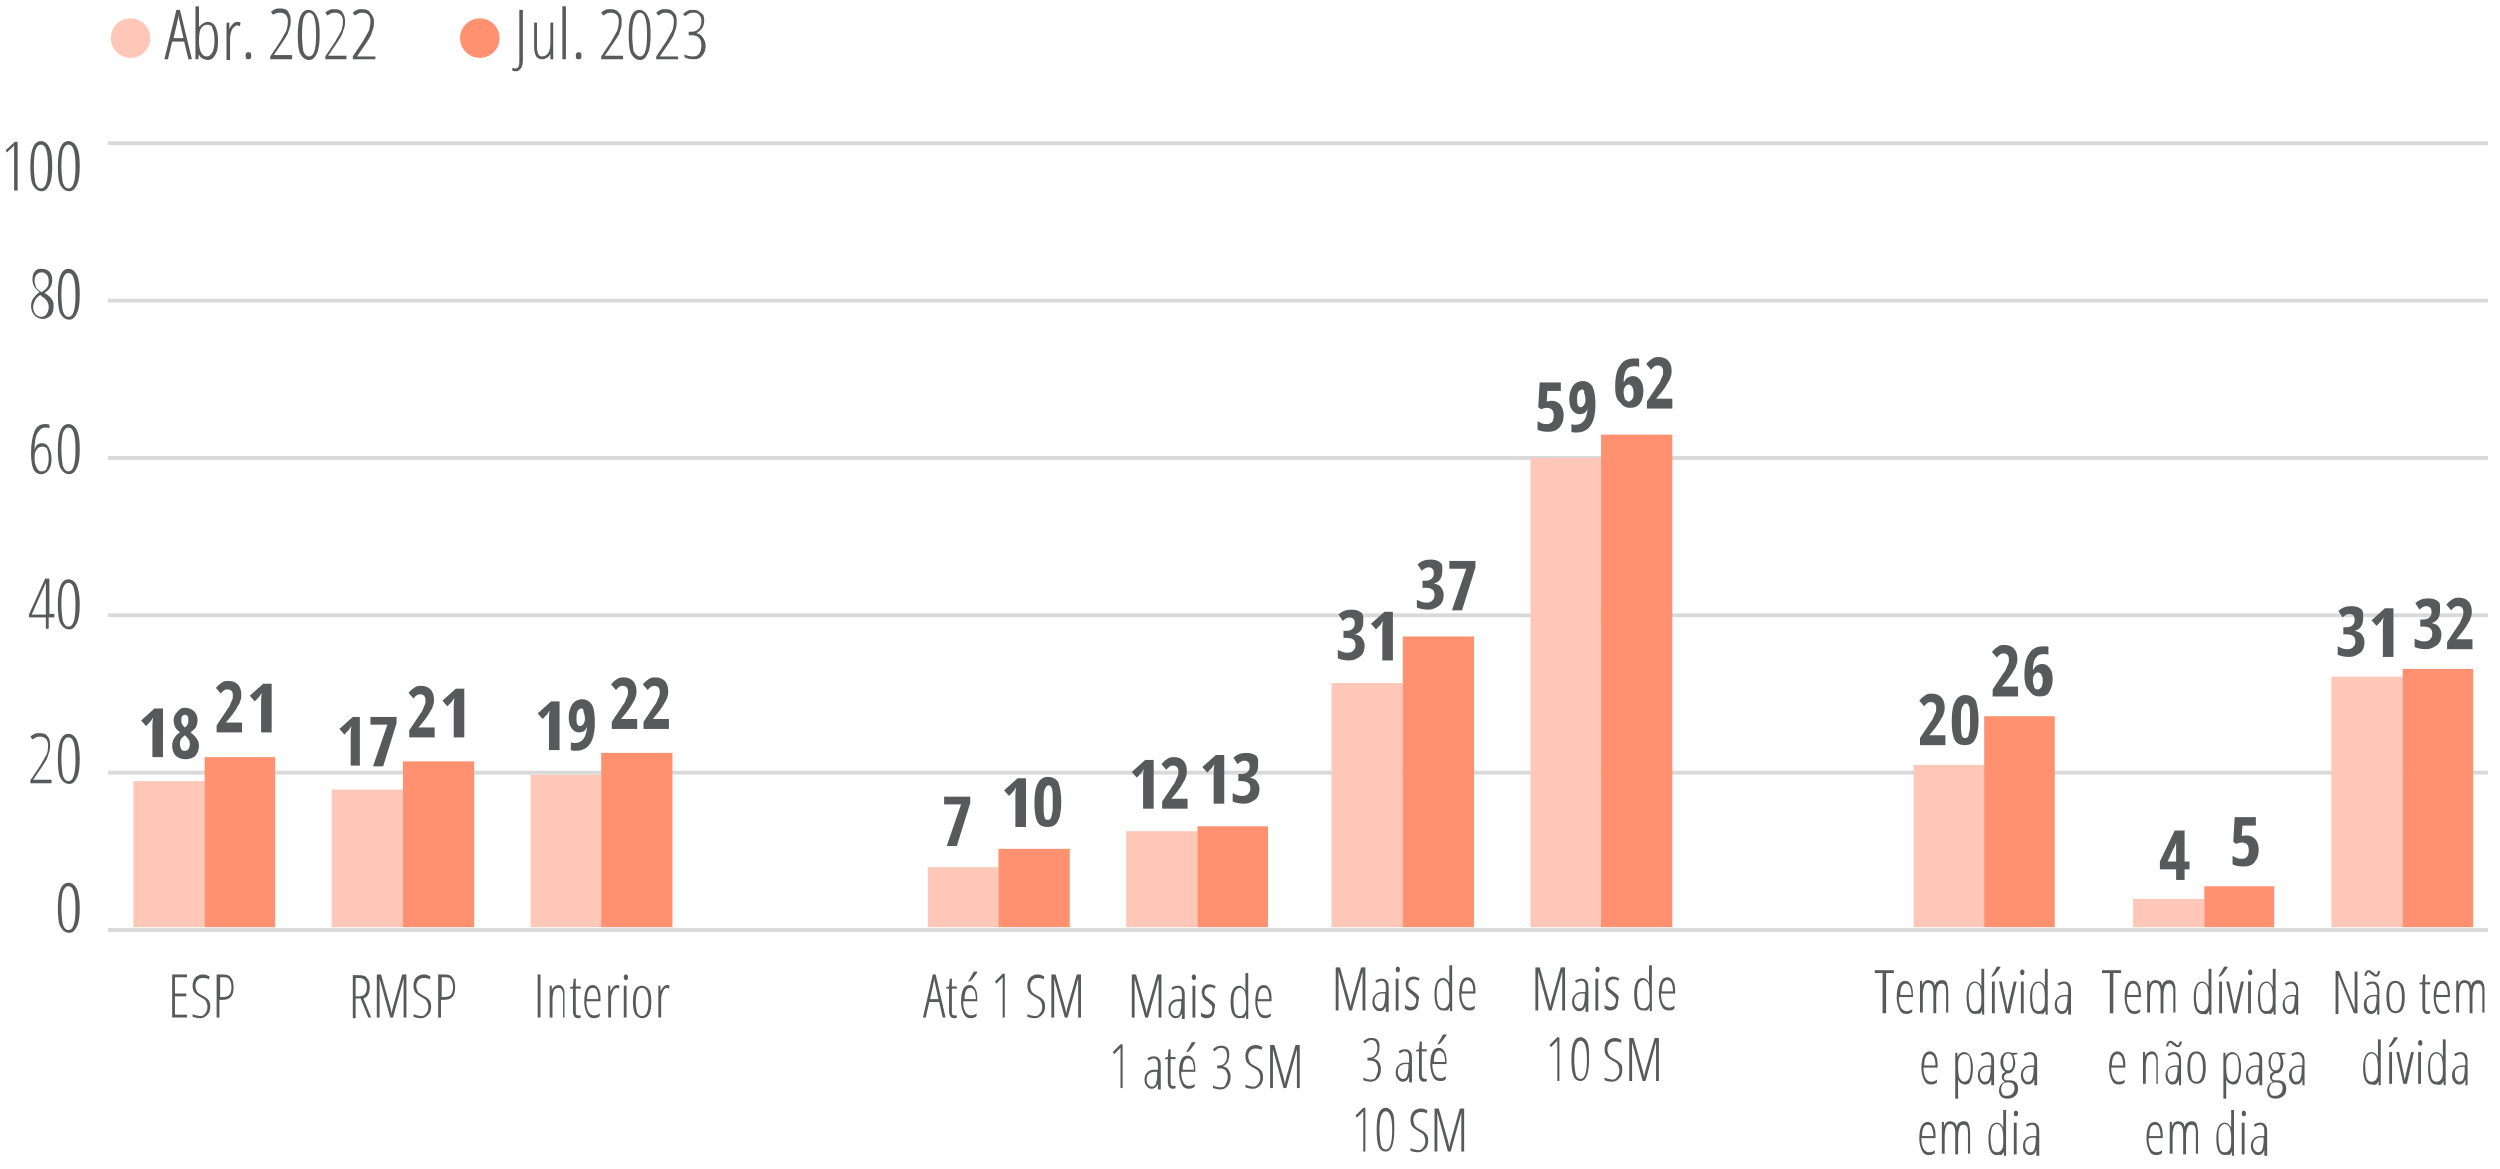 <?xml version="1.0" encoding="UTF-8"?> <svg xmlns="http://www.w3.org/2000/svg" xmlns:xlink="http://www.w3.org/1999/xlink" version="1.1" id="Camada_1" x="0px" y="0px" viewBox="0 0 354.3 165.7" style="enable-background:new 0 0 354.3 165.7;" xml:space="preserve"> <style type="text/css"> .Fio_x0020_Escala_x0020_grafico_x0020_0_x002E_55_x0020_pt{fill:none;stroke:#D9D9D9;stroke-width:0.55;stroke-miterlimit:10;} .st0{fill:#58595B;} .st1{fill:#FF9070;} .st2{fill:#FFC7B8;} </style> <g> <g> <path class="st0" d="M191.2,143.2l-1.5-5.5h0c0,0.6,0,0.9,0,1.1v4.4h-0.4v-6.1h0.6l1.3,4.6c0.1,0.4,0.2,0.8,0.2,1h0 c0-0.2,0.1-0.6,0.2-1l1.3-4.6h0.6v6.1h-0.4v-4.4c0-0.2,0-0.5,0-1.1h0l-1.5,5.5H191.2z"></path> <path class="st0" d="M196.4,143.2l0-0.6h0c-0.2,0.5-0.5,0.7-0.9,0.7c-0.3,0-0.5-0.1-0.7-0.4c-0.2-0.2-0.3-0.5-0.3-0.9 c0-0.4,0.1-0.8,0.4-1c0.2-0.3,0.6-0.4,1-0.4l0.5,0v-0.4c0-0.4,0-0.7-0.1-0.9c-0.1-0.2-0.3-0.3-0.5-0.3c-0.2,0-0.5,0.1-0.7,0.3 l-0.2-0.3c0.3-0.2,0.6-0.3,0.9-0.3c0.4,0,0.6,0.1,0.8,0.4c0.2,0.2,0.2,0.6,0.2,1.2v3.1H196.4z M195.5,142.9c0.3,0,0.5-0.1,0.6-0.4 c0.1-0.3,0.2-0.7,0.2-1.2v-0.5l-0.4,0c-0.3,0-0.6,0.1-0.8,0.3c-0.2,0.2-0.3,0.4-0.3,0.8c0,0.3,0.1,0.6,0.2,0.7 C195.2,142.8,195.3,142.9,195.5,142.9z"></path> <path class="st0" d="M197.8,137.4c0-0.1,0-0.2,0.1-0.3c0-0.1,0.1-0.1,0.2-0.1c0.1,0,0.1,0,0.2,0.1s0.1,0.2,0.1,0.3 c0,0.1,0,0.2-0.1,0.3c0,0.1-0.1,0.1-0.2,0.1c-0.1,0-0.1,0-0.2-0.1C197.8,137.6,197.8,137.5,197.8,137.4z M198.2,143.2h-0.4v-4.5 h0.4V143.2z"></path> <path class="st0" d="M201,142c0,0.4-0.1,0.7-0.3,0.9c-0.2,0.2-0.5,0.3-0.8,0.3c-0.2,0-0.4,0-0.5-0.1s-0.3-0.1-0.3-0.2v-0.5 c0.1,0.1,0.2,0.2,0.4,0.2c0.2,0.1,0.3,0.1,0.5,0.1c0.2,0,0.4-0.1,0.5-0.2c0.1-0.2,0.2-0.4,0.2-0.6c0-0.2,0-0.4-0.1-0.5 c-0.1-0.1-0.3-0.3-0.5-0.5c-0.3-0.2-0.5-0.3-0.6-0.5c-0.1-0.1-0.2-0.2-0.2-0.4s-0.1-0.3-0.1-0.5c0-0.3,0.1-0.6,0.3-0.8 c0.2-0.2,0.5-0.3,0.8-0.3c0.3,0,0.6,0.1,0.9,0.3l-0.2,0.3c-0.2-0.2-0.4-0.2-0.7-0.2c-0.2,0-0.4,0.1-0.5,0.2 c-0.1,0.1-0.2,0.3-0.2,0.5c0,0.2,0,0.4,0.1,0.5c0.1,0.1,0.3,0.3,0.6,0.5c0.3,0.2,0.5,0.4,0.6,0.5c0.1,0.1,0.2,0.2,0.2,0.4 S201,141.9,201,142z"></path> <path class="st0" d="M204.5,143.2c-0.8,0-1.2-0.8-1.2-2.3c0-0.8,0.1-1.3,0.3-1.7c0.2-0.4,0.5-0.6,0.9-0.6c0.2,0,0.4,0.1,0.5,0.2 c0.2,0.1,0.3,0.3,0.4,0.5h0l0-0.5v-2h0.4v6.5h-0.3l0-0.6h0c-0.1,0.2-0.2,0.4-0.4,0.5C204.9,143.2,204.7,143.2,204.5,143.2z M204.5,142.9c0.3,0,0.5-0.1,0.7-0.4s0.2-0.7,0.2-1.3v-0.3c0-0.7-0.1-1.2-0.2-1.5c-0.2-0.3-0.4-0.5-0.7-0.5 c-0.3,0-0.5,0.2-0.7,0.5c-0.1,0.3-0.2,0.8-0.2,1.5c0,0.6,0.1,1.1,0.2,1.5C204,142.7,204.2,142.9,204.5,142.9z"></path> <path class="st0" d="M208.2,143.2c-0.5,0-0.8-0.2-1-0.6s-0.4-1-0.4-1.7c0-0.8,0.1-1.4,0.3-1.8c0.2-0.4,0.5-0.6,0.9-0.6 c0.4,0,0.6,0.2,0.8,0.5s0.3,0.8,0.3,1.4v0.4h-2c0,0.7,0.1,1.1,0.3,1.5c0.2,0.3,0.4,0.5,0.8,0.5c0.3,0,0.6-0.1,0.8-0.3v0.4 C208.8,143.2,208.5,143.2,208.2,143.2z M208,138.9c-0.5,0-0.8,0.5-0.8,1.6h1.6c0-0.5-0.1-0.9-0.2-1.2 C208.4,139.1,208.2,138.9,208,138.9z"></path> <path class="st0" d="M195.5,148.4c0,0.4-0.1,0.7-0.2,1c-0.2,0.3-0.4,0.5-0.7,0.6v0c0.3,0.1,0.6,0.2,0.8,0.5c0.2,0.3,0.3,0.6,0.3,1 c0,0.5-0.1,0.9-0.4,1.3c-0.3,0.3-0.6,0.5-1,0.5c-0.4,0-0.8-0.1-1.1-0.2v-0.4c0.3,0.2,0.7,0.3,1.1,0.3c0.3,0,0.6-0.1,0.7-0.4 s0.3-0.6,0.3-1c0-0.4-0.1-0.7-0.3-1c-0.2-0.2-0.5-0.3-0.9-0.3h-0.3v-0.4h0.3c0.3,0,0.6-0.1,0.8-0.4c0.2-0.2,0.3-0.6,0.3-1 c0-0.3-0.1-0.6-0.2-0.8c-0.1-0.2-0.4-0.3-0.6-0.3c-0.2,0-0.3,0-0.5,0.1c-0.1,0.1-0.3,0.2-0.5,0.4l-0.2-0.3 c0.2-0.2,0.4-0.3,0.6-0.4c0.2-0.1,0.4-0.1,0.6-0.1c0.4,0,0.7,0.1,0.9,0.4S195.5,148,195.5,148.4z"></path> <path class="st0" d="M199.7,153.2l0-0.6h0c-0.2,0.5-0.5,0.7-0.9,0.7c-0.3,0-0.5-0.1-0.7-0.4c-0.2-0.2-0.3-0.5-0.3-0.9 c0-0.4,0.1-0.8,0.4-1c0.2-0.3,0.6-0.4,1-0.4l0.5,0v-0.4c0-0.4,0-0.7-0.1-0.9c-0.1-0.2-0.3-0.3-0.5-0.3c-0.2,0-0.5,0.1-0.7,0.3 l-0.2-0.3c0.3-0.2,0.6-0.3,0.9-0.3c0.4,0,0.6,0.1,0.8,0.4c0.2,0.2,0.2,0.6,0.2,1.2v3.1H199.7z M198.8,152.9c0.3,0,0.5-0.1,0.6-0.4 c0.1-0.3,0.2-0.7,0.2-1.2v-0.5l-0.4,0c-0.3,0-0.6,0.1-0.8,0.3c-0.2,0.2-0.3,0.4-0.3,0.8c0,0.3,0.1,0.6,0.2,0.7 C198.5,152.8,198.6,152.9,198.8,152.9z"></path> <path class="st0" d="M201.9,152.9c0.1,0,0.2,0,0.3,0v0.3c-0.1,0.1-0.3,0.1-0.4,0.1c-0.4,0-0.7-0.3-0.7-1V149h-0.4v-0.2l0.4-0.1 l0.1-1.1h0.3v1.1h0.7v0.3h-0.7v3.1c0,0.3,0,0.5,0.1,0.6C201.7,152.8,201.8,152.9,201.9,152.9z"></path> <path class="st0" d="M204.1,153.2c-0.5,0-0.8-0.2-1-0.6s-0.4-1-0.4-1.7c0-0.8,0.1-1.4,0.3-1.8c0.2-0.4,0.5-0.6,0.9-0.6 c0.4,0,0.6,0.2,0.8,0.5s0.3,0.8,0.3,1.4v0.4h-2c0,0.7,0.1,1.1,0.3,1.5c0.2,0.3,0.4,0.5,0.8,0.5c0.3,0,0.6-0.1,0.8-0.3v0.4 C204.7,153.2,204.4,153.2,204.1,153.2z M204,148.9c-0.5,0-0.8,0.5-0.8,1.6h1.6c0-0.5-0.1-0.9-0.2-1.2 C204.4,149.1,204.2,148.9,204,148.9z M203.7,148L203.7,148c0.3-0.5,0.6-1,0.8-1.4h0.5v0.1c-0.1,0.2-0.3,0.4-0.5,0.7 s-0.4,0.5-0.6,0.6H203.7z"></path> <path class="st0" d="M193.6,163.2h-0.4v-4.5c0-0.4,0-0.8,0-1.2c-0.1,0.1-0.2,0.2-0.4,0.4l-0.5,0.5l-0.2-0.3l1.1-1.1h0.3V163.2z"></path> <path class="st0" d="M197.6,160.1c0,1-0.1,1.8-0.3,2.3c-0.2,0.5-0.5,0.8-0.9,0.8c-0.4,0-0.8-0.2-1-0.7c-0.2-0.5-0.3-1.3-0.3-2.4 c0-2.1,0.4-3.1,1.3-3.1c0.4,0,0.8,0.3,1,0.8S197.6,159.1,197.6,160.1z M195.5,160.1c0,0.9,0.1,1.6,0.2,2.1 c0.1,0.5,0.4,0.7,0.7,0.7c0.6,0,0.9-0.9,0.9-2.7c0-1.8-0.3-2.7-0.9-2.7c-0.3,0-0.5,0.2-0.7,0.7 C195.6,158.5,195.5,159.2,195.5,160.1z"></path> <path class="st0" d="M202.4,161.6c0,0.5-0.1,0.9-0.4,1.2c-0.3,0.3-0.6,0.5-1,0.5c-0.5,0-0.8-0.1-1.1-0.2v-0.4 c0.1,0.1,0.3,0.1,0.5,0.2c0.2,0,0.4,0.1,0.6,0.1c0.3,0,0.5-0.1,0.7-0.4c0.2-0.2,0.3-0.5,0.3-0.9c0-0.3-0.1-0.6-0.2-0.8 c-0.1-0.2-0.4-0.4-0.8-0.6c-0.3-0.2-0.5-0.3-0.7-0.5c-0.1-0.1-0.3-0.3-0.3-0.5c-0.1-0.2-0.1-0.4-0.1-0.7c0-0.3,0.1-0.6,0.2-0.8 c0.1-0.2,0.3-0.4,0.5-0.5s0.4-0.2,0.7-0.2c0.2,0,0.4,0,0.6,0.1c0.2,0.1,0.3,0.1,0.4,0.2l-0.1,0.4c-0.3-0.2-0.6-0.2-0.9-0.2 c-0.3,0-0.5,0.1-0.7,0.3c-0.2,0.2-0.3,0.5-0.3,0.8c0,0.3,0.1,0.6,0.2,0.8c0.1,0.2,0.4,0.4,0.8,0.6c0.4,0.2,0.7,0.4,0.9,0.7 C202.3,160.9,202.4,161.2,202.4,161.6z"></path> <path class="st0" d="M205.2,163.2l-1.5-5.5h0c0,0.6,0,0.9,0,1.1v4.4h-0.4v-6.1h0.6l1.3,4.6c0.1,0.4,0.2,0.8,0.2,1h0 c0-0.2,0.1-0.6,0.2-1l1.3-4.6h0.6v6.1h-0.4v-4.4c0-0.2,0-0.5,0-1.1h0l-1.5,5.5H205.2z"></path> </g> </g> <g> <g> <path class="st0" d="M162.3,144.2l-1.5-5.5h0c0,0.6,0,0.9,0,1.1v4.4h-0.4v-6.1h0.6l1.3,4.6c0.1,0.4,0.2,0.8,0.2,1h0 c0-0.2,0.1-0.6,0.2-1l1.3-4.6h0.6v6.1h-0.4v-4.4c0-0.2,0-0.5,0-1.1h0l-1.5,5.5H162.3z"></path> <path class="st0" d="M167.5,144.2l0-0.6h0c-0.2,0.5-0.5,0.7-0.9,0.7c-0.3,0-0.5-0.1-0.7-0.4c-0.2-0.2-0.3-0.5-0.3-0.9 c0-0.4,0.1-0.8,0.4-1c0.2-0.3,0.6-0.4,1-0.4l0.5,0v-0.4c0-0.4,0-0.7-0.1-0.9c-0.1-0.2-0.3-0.3-0.5-0.3c-0.2,0-0.5,0.1-0.7,0.3 l-0.2-0.3c0.3-0.2,0.6-0.3,0.9-0.3c0.4,0,0.6,0.1,0.8,0.4c0.2,0.2,0.2,0.6,0.2,1.2v3.1H167.5z M166.6,144c0.3,0,0.5-0.1,0.6-0.4 c0.1-0.3,0.2-0.7,0.2-1.2v-0.5l-0.4,0c-0.3,0-0.6,0.1-0.8,0.3c-0.2,0.2-0.3,0.4-0.3,0.8c0,0.3,0.1,0.6,0.2,0.7 C166.3,143.9,166.4,144,166.6,144z"></path> <path class="st0" d="M168.9,138.5c0-0.1,0-0.2,0.1-0.3c0-0.1,0.1-0.1,0.2-0.1c0.1,0,0.1,0,0.2,0.1s0.1,0.2,0.1,0.3 c0,0.1,0,0.2-0.1,0.3c0,0.1-0.1,0.1-0.2,0.1c-0.1,0-0.1,0-0.2-0.1C168.9,138.7,168.9,138.6,168.9,138.5z M169.3,144.2H169v-4.5 h0.4V144.2z"></path> <path class="st0" d="M172.1,143.1c0,0.4-0.1,0.7-0.3,0.9c-0.2,0.2-0.5,0.3-0.8,0.3c-0.2,0-0.4,0-0.5-0.1s-0.3-0.1-0.3-0.2v-0.5 c0.1,0.1,0.2,0.2,0.4,0.2c0.2,0.1,0.3,0.1,0.5,0.1c0.2,0,0.4-0.1,0.5-0.2c0.1-0.2,0.2-0.4,0.2-0.6c0-0.2,0-0.4-0.1-0.5 c-0.1-0.1-0.3-0.3-0.5-0.5c-0.3-0.2-0.5-0.3-0.6-0.5c-0.1-0.1-0.2-0.2-0.2-0.4s-0.1-0.3-0.1-0.5c0-0.3,0.1-0.6,0.3-0.8 c0.2-0.2,0.5-0.3,0.8-0.3c0.3,0,0.6,0.1,0.9,0.3l-0.2,0.3c-0.2-0.2-0.4-0.2-0.7-0.2c-0.2,0-0.4,0.1-0.5,0.2 c-0.1,0.1-0.2,0.3-0.2,0.5c0,0.2,0,0.4,0.1,0.5c0.1,0.1,0.3,0.3,0.6,0.5c0.3,0.2,0.5,0.4,0.6,0.5c0.1,0.1,0.2,0.2,0.2,0.4 S172.1,142.9,172.1,143.1z"></path> <path class="st0" d="M175.6,144.3c-0.8,0-1.2-0.8-1.2-2.3c0-0.8,0.1-1.3,0.3-1.7c0.2-0.4,0.5-0.6,0.9-0.6c0.2,0,0.4,0.1,0.5,0.2 c0.2,0.1,0.3,0.3,0.4,0.5h0l0-0.5v-2h0.4v6.5h-0.3l0-0.6h0c-0.1,0.2-0.2,0.4-0.4,0.5C176,144.2,175.8,144.3,175.6,144.3z M175.7,144c0.3,0,0.5-0.1,0.7-0.4s0.2-0.7,0.2-1.3V142c0-0.7-0.1-1.2-0.2-1.5c-0.2-0.3-0.4-0.5-0.7-0.5c-0.3,0-0.5,0.2-0.7,0.5 c-0.1,0.3-0.2,0.8-0.2,1.5c0,0.6,0.1,1.1,0.2,1.5C175.1,143.8,175.4,144,175.7,144z"></path> <path class="st0" d="M179.3,144.3c-0.5,0-0.8-0.2-1-0.6s-0.4-1-0.4-1.7c0-0.8,0.1-1.4,0.3-1.8c0.2-0.4,0.5-0.6,0.9-0.6 c0.4,0,0.6,0.2,0.8,0.5s0.3,0.8,0.3,1.4v0.4h-2c0,0.7,0.1,1.1,0.3,1.5c0.2,0.3,0.4,0.5,0.8,0.5c0.3,0,0.6-0.1,0.8-0.3v0.4 C179.9,144.2,179.6,144.3,179.3,144.3z M179.1,140c-0.5,0-0.8,0.5-0.8,1.6h1.6c0-0.5-0.1-0.9-0.2-1.2 C179.6,140.1,179.4,140,179.1,140z"></path> <path class="st0" d="M159.2,154.2h-0.4v-4.5c0-0.4,0-0.8,0-1.2c-0.1,0.1-0.2,0.2-0.4,0.4l-0.5,0.5l-0.2-0.3l1.1-1.1h0.3V154.2z"></path> <path class="st0" d="M164.1,154.2l0-0.6h0c-0.2,0.5-0.5,0.7-0.9,0.7c-0.3,0-0.5-0.1-0.7-0.4c-0.2-0.2-0.3-0.5-0.3-0.9 c0-0.4,0.1-0.8,0.4-1c0.2-0.3,0.6-0.4,1-0.4l0.5,0v-0.4c0-0.4,0-0.7-0.1-0.9c-0.1-0.2-0.3-0.3-0.5-0.3c-0.2,0-0.5,0.1-0.7,0.3 l-0.2-0.3c0.3-0.2,0.6-0.3,0.9-0.3c0.4,0,0.6,0.1,0.8,0.4c0.2,0.2,0.2,0.6,0.2,1.2v3.1H164.1z M163.2,154c0.3,0,0.5-0.1,0.6-0.4 c0.1-0.3,0.2-0.7,0.2-1.2v-0.5l-0.4,0c-0.3,0-0.6,0.1-0.8,0.3c-0.2,0.2-0.3,0.4-0.3,0.8c0,0.3,0.1,0.6,0.2,0.7 C162.9,153.9,163,154,163.2,154z"></path> <path class="st0" d="M166.3,153.9c0.1,0,0.2,0,0.3,0v0.3c-0.1,0.1-0.3,0.1-0.4,0.1c-0.4,0-0.7-0.3-0.7-1v-3.2h-0.4v-0.2l0.4-0.1 l0.1-1.1h0.3v1.1h0.7v0.3h-0.7v3.1c0,0.3,0,0.5,0.1,0.6C166.1,153.9,166.2,153.9,166.3,153.9z"></path> <path class="st0" d="M168.5,154.3c-0.5,0-0.8-0.2-1-0.6s-0.4-1-0.4-1.7c0-0.8,0.1-1.4,0.3-1.8c0.2-0.4,0.5-0.6,0.9-0.6 c0.4,0,0.6,0.2,0.8,0.5s0.3,0.8,0.3,1.4v0.4h-2c0,0.7,0.1,1.1,0.3,1.5c0.2,0.3,0.4,0.5,0.8,0.5c0.3,0,0.6-0.1,0.8-0.3v0.4 C169.1,154.2,168.8,154.3,168.5,154.3z M168.4,150c-0.5,0-0.8,0.5-0.8,1.6h1.6c0-0.5-0.1-0.9-0.2-1.2 C168.8,150.1,168.6,150,168.4,150z M168.1,149.1L168.1,149.1c0.3-0.5,0.6-1,0.8-1.4h0.5v0.1c-0.1,0.2-0.3,0.4-0.5,0.7 s-0.4,0.5-0.6,0.6H168.1z"></path> <path class="st0" d="M174.2,149.5c0,0.4-0.1,0.7-0.2,1c-0.2,0.3-0.4,0.5-0.7,0.6v0c0.3,0.1,0.6,0.2,0.8,0.5c0.2,0.3,0.3,0.6,0.3,1 c0,0.5-0.1,0.9-0.4,1.3c-0.3,0.3-0.6,0.5-1,0.5c-0.4,0-0.8-0.1-1.1-0.2v-0.4c0.3,0.2,0.7,0.3,1.1,0.3c0.3,0,0.6-0.1,0.7-0.4 s0.3-0.6,0.3-1c0-0.4-0.1-0.7-0.3-1c-0.2-0.2-0.5-0.3-0.9-0.3h-0.3v-0.4h0.3c0.3,0,0.6-0.1,0.8-0.4c0.2-0.2,0.3-0.6,0.3-1 c0-0.3-0.1-0.6-0.2-0.8c-0.1-0.2-0.4-0.3-0.6-0.3c-0.2,0-0.3,0-0.5,0.1c-0.1,0.1-0.3,0.2-0.5,0.4l-0.2-0.3 c0.2-0.2,0.4-0.3,0.6-0.4c0.2-0.1,0.4-0.1,0.6-0.1c0.4,0,0.7,0.1,0.9,0.4S174.2,149.1,174.2,149.5z"></path> <path class="st0" d="M179,152.6c0,0.5-0.1,0.9-0.4,1.2c-0.3,0.3-0.6,0.5-1,0.5c-0.5,0-0.8-0.1-1.1-0.2v-0.4 c0.1,0.1,0.3,0.1,0.5,0.2c0.2,0,0.4,0.1,0.6,0.1c0.3,0,0.5-0.1,0.7-0.4c0.2-0.2,0.3-0.5,0.3-0.9c0-0.3-0.1-0.6-0.2-0.8 c-0.1-0.2-0.4-0.4-0.8-0.6c-0.3-0.2-0.5-0.3-0.7-0.5c-0.1-0.1-0.3-0.3-0.3-0.5c-0.1-0.2-0.1-0.4-0.1-0.7c0-0.3,0.1-0.6,0.2-0.8 c0.1-0.2,0.3-0.4,0.5-0.5s0.4-0.2,0.7-0.2c0.2,0,0.4,0,0.6,0.1c0.2,0.1,0.3,0.1,0.4,0.2l-0.1,0.4c-0.3-0.2-0.6-0.2-0.9-0.2 c-0.3,0-0.5,0.1-0.7,0.3c-0.2,0.2-0.3,0.5-0.3,0.8c0,0.3,0.1,0.6,0.2,0.8c0.1,0.2,0.4,0.4,0.8,0.6c0.4,0.2,0.7,0.4,0.9,0.7 C178.9,151.9,179,152.3,179,152.6z"></path> <path class="st0" d="M181.9,154.2l-1.5-5.5h0c0,0.6,0,0.9,0,1.1v4.4H180v-6.1h0.6l1.3,4.6c0.1,0.4,0.2,0.8,0.2,1h0 c0-0.2,0.1-0.6,0.2-1l1.3-4.6h0.6v6.1h-0.4v-4.4c0-0.2,0-0.5,0-1.1h0l-1.5,5.5H181.9z"></path> </g> </g> <g> <g> <path class="st0" d="M219.5,143.2l-1.5-5.5h0c0,0.6,0,0.9,0,1.1v4.4h-0.4v-6.1h0.6l1.3,4.6c0.1,0.4,0.2,0.8,0.2,1h0 c0-0.2,0.1-0.6,0.2-1l1.3-4.6h0.6v6.1h-0.4v-4.4c0-0.2,0-0.5,0-1.1h0l-1.5,5.5H219.5z"></path> <path class="st0" d="M224.7,143.2l0-0.6h0c-0.2,0.5-0.5,0.7-0.9,0.7c-0.3,0-0.5-0.1-0.7-0.4c-0.2-0.2-0.3-0.5-0.3-0.9 c0-0.4,0.1-0.8,0.4-1c0.2-0.3,0.6-0.4,1-0.4l0.5,0v-0.4c0-0.4,0-0.7-0.1-0.9c-0.1-0.2-0.3-0.3-0.5-0.3c-0.2,0-0.5,0.1-0.7,0.3 l-0.2-0.3c0.3-0.2,0.6-0.3,0.9-0.3c0.4,0,0.6,0.1,0.8,0.4c0.2,0.2,0.2,0.6,0.2,1.2v3.1H224.7z M223.8,142.9c0.3,0,0.5-0.1,0.6-0.4 c0.1-0.3,0.2-0.7,0.2-1.2v-0.5l-0.4,0c-0.3,0-0.6,0.1-0.8,0.3c-0.2,0.2-0.3,0.4-0.3,0.8c0,0.3,0.1,0.6,0.2,0.7 C223.5,142.8,223.6,142.9,223.8,142.9z"></path> <path class="st0" d="M226.1,137.4c0-0.1,0-0.2,0.1-0.3c0-0.1,0.1-0.1,0.2-0.1c0.1,0,0.1,0,0.2,0.1s0.1,0.2,0.1,0.3 c0,0.1,0,0.2-0.1,0.3c0,0.1-0.1,0.1-0.2,0.1c-0.1,0-0.1,0-0.2-0.1C226.1,137.6,226.1,137.5,226.1,137.4z M226.5,143.2h-0.4v-4.5 h0.4V143.2z"></path> <path class="st0" d="M229.3,142c0,0.4-0.1,0.7-0.3,0.9c-0.2,0.2-0.5,0.3-0.8,0.3c-0.2,0-0.4,0-0.5-0.1s-0.3-0.1-0.3-0.2v-0.5 c0.1,0.1,0.2,0.2,0.4,0.2c0.2,0.1,0.3,0.1,0.5,0.1c0.2,0,0.4-0.1,0.5-0.2c0.1-0.2,0.2-0.4,0.2-0.6c0-0.2,0-0.4-0.1-0.5 c-0.1-0.1-0.3-0.3-0.5-0.5c-0.3-0.2-0.5-0.3-0.6-0.5c-0.1-0.1-0.2-0.2-0.2-0.4s-0.1-0.3-0.1-0.5c0-0.3,0.1-0.6,0.3-0.8 c0.2-0.2,0.5-0.3,0.8-0.3c0.3,0,0.6,0.1,0.9,0.3l-0.2,0.3c-0.2-0.2-0.4-0.2-0.7-0.2c-0.2,0-0.4,0.1-0.5,0.2 c-0.1,0.1-0.2,0.3-0.2,0.5c0,0.2,0,0.4,0.1,0.5c0.1,0.1,0.3,0.3,0.6,0.5c0.3,0.2,0.5,0.4,0.6,0.5c0.1,0.1,0.2,0.2,0.2,0.4 S229.3,141.9,229.3,142z"></path> <path class="st0" d="M232.8,143.2c-0.8,0-1.2-0.8-1.2-2.3c0-0.8,0.1-1.3,0.3-1.7c0.2-0.4,0.5-0.6,0.9-0.6c0.2,0,0.4,0.1,0.5,0.2 c0.2,0.1,0.3,0.3,0.4,0.5h0l0-0.5v-2h0.4v6.5h-0.3l0-0.6h0c-0.1,0.2-0.2,0.4-0.4,0.5C233.2,143.2,233,143.2,232.8,143.2z M232.9,142.9c0.3,0,0.5-0.1,0.7-0.4s0.2-0.7,0.2-1.3v-0.3c0-0.7-0.1-1.2-0.2-1.5c-0.2-0.3-0.4-0.5-0.7-0.5 c-0.3,0-0.5,0.2-0.7,0.5c-0.1,0.3-0.2,0.8-0.2,1.5c0,0.6,0.1,1.1,0.2,1.5C232.3,142.7,232.5,142.9,232.9,142.9z"></path> <path class="st0" d="M236.5,143.2c-0.5,0-0.8-0.2-1-0.6s-0.4-1-0.4-1.7c0-0.8,0.1-1.4,0.3-1.8c0.2-0.4,0.5-0.6,0.9-0.6 c0.4,0,0.6,0.2,0.8,0.5s0.3,0.8,0.3,1.4v0.4h-2c0,0.7,0.1,1.1,0.3,1.5c0.2,0.3,0.4,0.5,0.8,0.5c0.3,0,0.6-0.1,0.8-0.3v0.4 C237.1,143.2,236.8,143.2,236.5,143.2z M236.3,138.9c-0.5,0-0.8,0.5-0.8,1.6h1.6c0-0.5-0.1-0.9-0.2-1.2 C236.8,139.1,236.6,138.9,236.3,138.9z"></path> <path class="st0" d="M221.1,153.2h-0.4v-4.5c0-0.4,0-0.8,0-1.2c-0.1,0.1-0.2,0.2-0.4,0.4l-0.5,0.5l-0.2-0.3l1.1-1.1h0.3V153.2z"></path> <path class="st0" d="M225.2,150.1c0,1-0.1,1.8-0.3,2.3c-0.2,0.5-0.5,0.8-0.9,0.8c-0.4,0-0.8-0.2-1-0.7c-0.2-0.5-0.3-1.3-0.3-2.4 c0-2.1,0.4-3.1,1.3-3.1c0.4,0,0.8,0.3,1,0.8S225.2,149.1,225.2,150.1z M223.1,150.1c0,0.9,0.1,1.6,0.2,2.1 c0.1,0.5,0.4,0.7,0.7,0.7c0.6,0,0.9-0.9,0.9-2.7c0-1.8-0.3-2.7-0.9-2.7c-0.3,0-0.5,0.2-0.7,0.7 C223.2,148.5,223.1,149.2,223.1,150.1z"></path> <path class="st0" d="M229.9,151.6c0,0.5-0.1,0.9-0.4,1.2c-0.3,0.3-0.6,0.5-1,0.5c-0.5,0-0.8-0.1-1.1-0.2v-0.4 c0.1,0.1,0.3,0.1,0.5,0.2c0.2,0,0.4,0.1,0.6,0.1c0.3,0,0.5-0.1,0.7-0.4c0.2-0.2,0.3-0.5,0.3-0.9c0-0.3-0.1-0.6-0.2-0.8 c-0.1-0.2-0.4-0.4-0.8-0.6c-0.3-0.2-0.5-0.3-0.7-0.5c-0.1-0.1-0.3-0.3-0.3-0.5c-0.1-0.2-0.1-0.4-0.1-0.7c0-0.3,0.1-0.6,0.2-0.8 c0.1-0.2,0.3-0.4,0.5-0.5s0.4-0.2,0.7-0.2c0.2,0,0.4,0,0.6,0.1c0.2,0.1,0.3,0.1,0.4,0.2l-0.1,0.4c-0.3-0.2-0.6-0.2-0.9-0.2 c-0.3,0-0.5,0.1-0.7,0.3c-0.2,0.2-0.3,0.5-0.3,0.8c0,0.3,0.1,0.6,0.2,0.8c0.1,0.2,0.4,0.4,0.8,0.6c0.4,0.2,0.7,0.4,0.9,0.7 C229.9,150.9,229.9,151.2,229.9,151.6z"></path> <path class="st0" d="M232.8,153.2l-1.5-5.5h0c0,0.6,0,0.9,0,1.1v4.4h-0.4v-6.1h0.6l1.3,4.6c0.1,0.4,0.2,0.8,0.2,1h0 c0-0.2,0.1-0.6,0.2-1l1.3-4.6h0.6v6.1h-0.4v-4.4c0-0.2,0-0.5,0-1.1h0l-1.5,5.5H232.8z"></path> </g> </g> <path class="Fio_x0020_Escala_x0020_grafico_x0020_0_x002E_55_x0020_pt" d="M15.3,109.5h337.3 M15.3,87.2h337.3 M15.3,64.9h337.3 M15.3,42.6h337.3 M15.3,20.3h337.3 M15.3,131.8h337.3"></path> <circle class="st1" cx="68" cy="5.4" r="2.8"></circle> <circle class="st2" cx="18.5" cy="5.4" r="2.8"></circle> <g> <g> <path class="st0" d="M26.7,8.4l-0.6-2.5h-1.7l-0.6,2.5h-0.5l1.7-7h0.5l1.7,7H26.7z M26,5.4l-0.6-2.6c-0.1-0.3-0.1-0.6-0.1-0.8 c0,0.3-0.1,0.6-0.1,0.8l-0.6,2.6H26z"></path> <path class="st0" d="M29.4,3.1c1,0,1.5,0.9,1.5,2.7c0,0.9-0.1,1.5-0.4,2c-0.3,0.5-0.6,0.7-1.1,0.7c-0.2,0-0.5-0.1-0.7-0.2 c-0.2-0.1-0.4-0.3-0.5-0.6h0l-0.1,0.7h-0.4V0.9h0.5v2.3l0,0.6h0C28.6,3.4,29,3.1,29.4,3.1z M29.4,3.5c-0.4,0-0.7,0.2-0.9,0.5 c-0.2,0.3-0.3,0.9-0.3,1.7v0.1c0,1.4,0.4,2.2,1.1,2.2c0.3,0,0.6-0.2,0.8-0.6c0.2-0.4,0.3-0.9,0.3-1.7c0-0.7-0.1-1.3-0.3-1.7 C30.1,3.7,29.8,3.5,29.4,3.5z"></path> <path class="st0" d="M33.6,3.1c0.2,0,0.3,0,0.5,0.1l-0.1,0.5c-0.1,0-0.2-0.1-0.4-0.1c-0.2,0-0.3,0.1-0.5,0.3 c-0.2,0.2-0.3,0.4-0.4,0.8c-0.1,0.3-0.1,0.7-0.1,1.1v2.7h-0.5V3.2h0.4l0,0.9h0C32.9,3.4,33.2,3.1,33.6,3.1z"></path> <path class="st0" d="M34.8,7.9c0-0.3,0.1-0.5,0.4-0.5c0.1,0,0.2,0,0.3,0.1c0.1,0.1,0.1,0.2,0.1,0.4c0,0.2,0,0.3-0.1,0.4 c-0.1,0.1-0.2,0.1-0.3,0.1C34.9,8.4,34.8,8.3,34.8,7.9z"></path> <path class="st0" d="M41.4,8.4h-3.1V8l1.4-2.1c0.4-0.7,0.7-1.2,0.9-1.6c0.1-0.4,0.2-0.8,0.2-1.3c0-0.4-0.1-0.7-0.3-0.9 c-0.2-0.2-0.5-0.3-0.8-0.3c-0.2,0-0.4,0-0.6,0.1C39,1.9,38.8,2,38.7,2.1l-0.3-0.4c0.2-0.2,0.4-0.3,0.6-0.4s0.4-0.1,0.7-0.1 c0.5,0,0.9,0.1,1.1,0.4s0.4,0.7,0.4,1.2c0,0.3,0,0.7-0.1,1c-0.1,0.3-0.2,0.6-0.3,0.9c-0.1,0.3-0.4,0.7-0.7,1.2l-1.3,1.9v0h2.6V8.4 z"></path> <path class="st0" d="M45.3,4.9c0,1.2-0.1,2.1-0.4,2.7c-0.3,0.6-0.6,0.9-1.1,0.9c-0.5,0-0.9-0.3-1.2-0.8s-0.4-1.5-0.4-2.7 c0-2.4,0.5-3.6,1.5-3.6c0.5,0,0.9,0.3,1.2,0.9S45.3,3.7,45.3,4.9z M42.8,4.9c0,1,0.1,1.8,0.2,2.4C43.2,7.7,43.4,8,43.8,8 c0.7,0,1-1,1-3.1c0-2.1-0.3-3.1-1-3.1c-0.4,0-0.6,0.3-0.8,0.8C42.9,3,42.8,3.8,42.8,4.9z"></path> <path class="st0" d="M49.2,8.4h-3.1V8l1.4-2.1c0.4-0.7,0.7-1.2,0.9-1.6c0.1-0.4,0.2-0.8,0.2-1.3c0-0.4-0.1-0.7-0.3-0.9 c-0.2-0.2-0.5-0.3-0.8-0.3c-0.2,0-0.4,0-0.6,0.1c-0.2,0.1-0.3,0.2-0.5,0.3l-0.3-0.4c0.2-0.2,0.4-0.3,0.6-0.4s0.4-0.1,0.7-0.1 c0.5,0,0.9,0.1,1.1,0.4s0.4,0.7,0.4,1.2c0,0.3,0,0.7-0.1,1c-0.1,0.3-0.2,0.6-0.3,0.9c-0.1,0.3-0.4,0.7-0.7,1.2l-1.3,1.9v0h2.6V8.4 z"></path> <path class="st0" d="M53.1,8.4H50V8l1.4-2.1c0.4-0.7,0.7-1.2,0.9-1.6c0.1-0.4,0.2-0.8,0.2-1.3c0-0.4-0.1-0.7-0.3-0.9 c-0.2-0.2-0.5-0.3-0.8-0.3c-0.2,0-0.4,0-0.6,0.1c-0.2,0.1-0.3,0.2-0.5,0.3l-0.3-0.4c0.2-0.2,0.4-0.3,0.6-0.4s0.4-0.1,0.7-0.1 c0.5,0,0.9,0.1,1.1,0.4S53,2.4,53,3c0,0.3,0,0.7-0.1,1c-0.1,0.3-0.2,0.6-0.3,0.9c-0.1,0.3-0.4,0.7-0.7,1.2l-1.3,1.9v0h2.6V8.4z"></path> </g> </g> <g> <g> <path class="st0" d="M73.2,10.1c-0.2,0-0.4,0-0.6-0.1V9.6c0.2,0.1,0.3,0.1,0.5,0.1c0.2,0,0.3-0.1,0.4-0.3s0.1-0.5,0.1-0.9V1.4h0.5 v7.1c0,0.5-0.1,1-0.3,1.2S73.5,10.1,73.2,10.1z"></path> <path class="st0" d="M76.1,3.2v3.4c0,0.5,0.1,0.9,0.2,1.1C76.4,7.9,76.6,8,76.8,8c0.4,0,0.7-0.2,0.9-0.5C77.9,7.2,78,6.7,78,6V3.2 h0.4v5.2H78L78,7.6h0c-0.1,0.3-0.3,0.5-0.5,0.6c-0.2,0.1-0.4,0.2-0.6,0.2c-0.4,0-0.7-0.1-0.9-0.4c-0.2-0.3-0.3-0.8-0.3-1.4V3.2 H76.1z"></path> <path class="st0" d="M80.2,8.4h-0.5V0.9h0.5V8.4z"></path> <path class="st0" d="M81.6,7.9c0-0.3,0.1-0.5,0.4-0.5c0.1,0,0.2,0,0.3,0.1c0.1,0.1,0.1,0.2,0.1,0.4c0,0.2,0,0.3-0.1,0.4 c-0.1,0.1-0.2,0.1-0.3,0.1C81.7,8.4,81.6,8.3,81.6,7.9z"></path> <path class="st0" d="M88.3,8.4h-3.1V8l1.4-2.1c0.4-0.7,0.7-1.2,0.9-1.6c0.1-0.4,0.2-0.8,0.2-1.3c0-0.4-0.1-0.7-0.3-0.9 c-0.2-0.2-0.5-0.3-0.8-0.3c-0.2,0-0.4,0-0.6,0.1c-0.2,0.1-0.3,0.2-0.5,0.3l-0.3-0.4c0.2-0.2,0.4-0.3,0.6-0.4 c0.2-0.1,0.4-0.1,0.7-0.1c0.5,0,0.9,0.1,1.1,0.4C88,2,88.1,2.4,88.1,3c0,0.3,0,0.7-0.1,1c-0.1,0.3-0.2,0.6-0.3,0.9 C87.6,5.1,87.3,5.5,87,6l-1.3,1.9v0h2.6V8.4z"></path> <path class="st0" d="M92.2,4.9c0,1.2-0.1,2.1-0.4,2.7c-0.3,0.6-0.6,0.9-1.1,0.9c-0.5,0-0.9-0.3-1.2-0.8s-0.4-1.5-0.4-2.7 c0-2.4,0.5-3.6,1.5-3.6c0.5,0,0.9,0.3,1.2,0.9C92.1,2.8,92.2,3.7,92.2,4.9z M89.6,4.9c0,1,0.1,1.8,0.2,2.4C90.1,7.7,90.3,8,90.7,8 c0.7,0,1-1,1-3.1c0-2.1-0.3-3.1-1-3.1c-0.4,0-0.6,0.3-0.8,0.8C89.7,3,89.6,3.8,89.6,4.9z"></path> <path class="st0" d="M96.1,8.4H93V8l1.4-2.1c0.4-0.7,0.7-1.2,0.9-1.6c0.1-0.4,0.2-0.8,0.2-1.3c0-0.4-0.1-0.7-0.3-0.9 c-0.2-0.2-0.5-0.3-0.8-0.3c-0.2,0-0.4,0-0.6,0.1c-0.2,0.1-0.3,0.2-0.5,0.3l-0.3-0.4c0.2-0.2,0.4-0.3,0.6-0.4 c0.2-0.1,0.4-0.1,0.7-0.1c0.5,0,0.9,0.1,1.1,0.4C95.8,2,95.9,2.4,95.9,3c0,0.3,0,0.7-0.1,1c-0.1,0.3-0.2,0.6-0.3,0.9 c-0.1,0.3-0.4,0.7-0.7,1.2l-1.3,1.9v0h2.6V8.4z"></path> <path class="st0" d="M99.8,2.9c0,0.4-0.1,0.8-0.3,1.1c-0.2,0.3-0.5,0.5-0.8,0.7v0c0.4,0.1,0.7,0.3,0.9,0.6C99.8,5.6,100,6,100,6.5 c0,0.6-0.2,1.1-0.5,1.4c-0.3,0.4-0.7,0.5-1.2,0.5c-0.5,0-1-0.1-1.3-0.3V7.7C97.3,7.9,97.8,8,98.2,8c0.4,0,0.7-0.1,0.9-0.4 s0.3-0.7,0.3-1.2c0-0.5-0.1-0.8-0.4-1.1C98.8,5.1,98.5,5,98,5h-0.4V4.5H98c0.4,0,0.7-0.1,1-0.4c0.3-0.3,0.4-0.7,0.4-1.1 c0-0.4-0.1-0.7-0.3-0.9c-0.2-0.2-0.4-0.3-0.8-0.3c-0.2,0-0.4,0-0.6,0.1c-0.2,0.1-0.4,0.2-0.6,0.4l-0.3-0.3 c0.2-0.2,0.5-0.4,0.7-0.5c0.2-0.1,0.5-0.1,0.8-0.1c0.5,0,0.8,0.2,1.1,0.5C99.7,2,99.8,2.4,99.8,2.9z"></path> </g> </g> <g> <path class="st0" d="M11.3,128.6c0,1.2-0.1,2.1-0.4,2.7c-0.3,0.6-0.6,0.9-1.1,0.9c-0.5,0-0.9-0.3-1.2-0.8s-0.4-1.5-0.4-2.7 c0-2.4,0.5-3.6,1.5-3.6c0.5,0,0.9,0.3,1.2,0.9C11.1,126.5,11.3,127.4,11.3,128.6z M8.7,128.6c0,1,0.1,1.8,0.2,2.4 c0.2,0.5,0.4,0.8,0.8,0.8c0.7,0,1-1,1-3.1c0-2.1-0.3-3.1-1-3.1c-0.4,0-0.6,0.3-0.8,0.8C8.8,126.7,8.7,127.5,8.7,128.6z"></path> </g> <g> <path class="st0" d="M7.4,111H4.3v-0.4l1.4-2.1c0.4-0.7,0.7-1.2,0.9-1.6s0.2-0.8,0.2-1.3c0-0.4-0.1-0.7-0.3-0.9 c-0.2-0.2-0.5-0.3-0.8-0.3c-0.2,0-0.4,0-0.6,0.1c-0.2,0.1-0.3,0.2-0.5,0.3l-0.3-0.4c0.2-0.2,0.4-0.3,0.6-0.4 c0.2-0.1,0.4-0.1,0.7-0.1c0.5,0,0.9,0.1,1.1,0.4c0.3,0.3,0.4,0.7,0.4,1.2c0,0.3,0,0.7-0.1,1s-0.2,0.6-0.3,0.9 c-0.1,0.3-0.4,0.7-0.7,1.2l-1.3,1.9v0h2.6V111z"></path> <path class="st0" d="M11.3,107.5c0,1.2-0.1,2.1-0.4,2.7c-0.3,0.6-0.6,0.9-1.1,0.9c-0.5,0-0.9-0.3-1.2-0.8s-0.4-1.5-0.4-2.7 c0-2.4,0.5-3.6,1.5-3.6c0.5,0,0.9,0.3,1.2,0.9C11.1,105.4,11.3,106.3,11.3,107.5z M8.7,107.5c0,1,0.1,1.8,0.2,2.4 c0.2,0.5,0.4,0.8,0.8,0.8c0.7,0,1-1,1-3.1c0-2.1-0.3-3.1-1-3.1c-0.4,0-0.6,0.3-0.8,0.8C8.8,105.7,8.7,106.5,8.7,107.5z"></path> </g> <g> <path class="st0" d="M7.7,87.5H6.9v1.6H6.5v-1.6H4.1v-0.4L6.4,82h0.6v5h0.7V87.5z M6.5,87.1v-3.4c0-0.4,0-0.8,0-1.1h0l-0.4,0.9 l-1.6,3.6H6.5z"></path> <path class="st0" d="M11.3,85.6c0,1.2-0.1,2.1-0.4,2.7c-0.3,0.6-0.6,0.9-1.1,0.9c-0.5,0-0.9-0.3-1.2-0.8s-0.4-1.5-0.4-2.7 c0-2.4,0.5-3.6,1.5-3.6c0.5,0,0.9,0.3,1.2,0.9C11.1,83.5,11.3,84.4,11.3,85.6z M8.7,85.6c0,1,0.1,1.8,0.2,2.4 c0.2,0.5,0.4,0.8,0.8,0.8c0.7,0,1-1,1-3.1c0-2.1-0.3-3.1-1-3.1c-0.4,0-0.6,0.3-0.8,0.8C8.8,83.7,8.7,84.5,8.7,85.6z"></path> </g> <g> <path class="st0" d="M4.4,64.2c0-1.4,0.2-2.4,0.5-3.1c0.3-0.7,0.8-1,1.5-1c0.2,0,0.4,0,0.6,0.1v0.5c-0.2-0.1-0.4-0.1-0.6-0.1 c-0.5,0-0.8,0.3-1.1,0.8c-0.3,0.5-0.4,1.3-0.4,2.3h0C5,63.4,5.1,63.2,5.3,63c0.2-0.1,0.4-0.2,0.6-0.2c0.4,0,0.8,0.2,1,0.6 c0.2,0.4,0.4,0.9,0.4,1.6c0,0.7-0.1,1.2-0.4,1.6c-0.3,0.4-0.6,0.6-1.1,0.6c-0.5,0-0.9-0.3-1.1-0.8C4.5,65.9,4.4,65.2,4.4,64.2z M5.9,66.8c0.3,0,0.6-0.1,0.7-0.4C6.8,66,6.9,65.6,6.9,65c0-0.6-0.1-1-0.2-1.3s-0.4-0.4-0.7-0.4c-0.3,0-0.6,0.1-0.8,0.4 c-0.2,0.3-0.3,0.6-0.3,1c0,0.4,0,0.8,0.1,1.1c0.1,0.3,0.2,0.6,0.4,0.8S5.7,66.8,5.9,66.8z"></path> <path class="st0" d="M11.3,63.6c0,1.2-0.1,2.1-0.4,2.7c-0.3,0.6-0.6,0.9-1.1,0.9c-0.5,0-0.9-0.3-1.2-0.8s-0.4-1.5-0.4-2.7 c0-2.4,0.5-3.6,1.5-3.6c0.5,0,0.9,0.3,1.2,0.9S11.3,62.4,11.3,63.6z M8.7,63.6c0,1,0.1,1.8,0.2,2.4c0.2,0.5,0.4,0.8,0.8,0.8 c0.7,0,1-1,1-3.1c0-2.1-0.3-3.1-1-3.1c-0.4,0-0.6,0.3-0.8,0.8C8.8,61.8,8.7,62.6,8.7,63.6z"></path> </g> <g> <path class="st0" d="M5.9,38.1c0.4,0,0.8,0.1,1.1,0.4c0.3,0.3,0.4,0.7,0.4,1.2c0,0.8-0.4,1.4-1.1,1.8c0.3,0.2,0.6,0.4,0.8,0.6 c0.2,0.2,0.3,0.4,0.4,0.6c0.1,0.2,0.1,0.4,0.1,0.7c0,0.5-0.1,1-0.4,1.3c-0.3,0.3-0.7,0.5-1.1,0.5c-0.5,0-0.9-0.2-1.2-0.5 c-0.3-0.3-0.5-0.8-0.5-1.3c0-0.4,0.1-0.8,0.3-1.1c0.2-0.3,0.5-0.6,0.9-0.9c-0.7-0.5-1-1.1-1-1.8c0-0.5,0.1-0.9,0.4-1.2 S5.4,38.1,5.9,38.1z M4.7,43.5c0,0.4,0.1,0.7,0.3,1c0.2,0.2,0.5,0.4,0.8,0.4c0.3,0,0.6-0.1,0.8-0.4c0.2-0.3,0.3-0.6,0.3-1 c0-0.6-0.3-1.1-1-1.5l-0.2-0.2C5.4,42,5.1,42.3,5,42.5S4.7,43.1,4.7,43.5z M5.9,38.6c-0.3,0-0.5,0.1-0.7,0.3 c-0.2,0.2-0.3,0.5-0.3,0.9c0,0.3,0.1,0.6,0.2,0.9c0.1,0.2,0.4,0.5,0.8,0.7c0.3-0.2,0.6-0.4,0.8-0.7c0.2-0.3,0.2-0.6,0.2-0.9 c0-0.4-0.1-0.7-0.3-0.9C6.4,38.7,6.2,38.6,5.9,38.6z"></path> <path class="st0" d="M11.3,41.7c0,1.2-0.1,2.1-0.4,2.7c-0.3,0.6-0.6,0.9-1.1,0.9c-0.5,0-0.9-0.3-1.2-0.8S8.2,43,8.2,41.7 c0-2.4,0.5-3.6,1.5-3.6c0.5,0,0.9,0.3,1.2,0.9S11.3,40.5,11.3,41.7z M8.7,41.7c0,1,0.1,1.8,0.2,2.4c0.2,0.5,0.4,0.8,0.8,0.8 c0.7,0,1-1,1-3.1c0-2.1-0.3-3.1-1-3.1c-0.4,0-0.6,0.3-0.8,0.8C8.8,39.9,8.7,40.6,8.7,41.7z"></path> </g> <g> <path class="st0" d="M2.4,27H2v-5.1c0-0.4,0-0.9,0-1.3c-0.1,0.1-0.2,0.3-0.5,0.5L1,21.6l-0.2-0.3l1.3-1.2h0.4V27z"></path> <path class="st0" d="M7.4,23.5c0,1.2-0.1,2.1-0.4,2.7c-0.3,0.6-0.6,0.9-1.1,0.9c-0.5,0-0.9-0.3-1.2-0.8s-0.4-1.5-0.4-2.7 c0-2.4,0.5-3.6,1.5-3.6c0.5,0,0.9,0.3,1.2,0.9S7.4,22.3,7.4,23.5z M4.8,23.5c0,1,0.1,1.8,0.2,2.4c0.2,0.5,0.4,0.8,0.8,0.8 c0.7,0,1-1,1-3.1c0-2.1-0.3-3.1-1-3.1c-0.4,0-0.6,0.3-0.8,0.8C4.9,21.7,4.8,22.5,4.8,23.5z"></path> <path class="st0" d="M11.3,23.5c0,1.2-0.1,2.1-0.4,2.7c-0.3,0.6-0.6,0.9-1.1,0.9c-0.5,0-0.9-0.3-1.2-0.8s-0.4-1.5-0.4-2.7 c0-2.4,0.5-3.6,1.5-3.6c0.5,0,0.9,0.3,1.2,0.9S11.3,22.3,11.3,23.5z M8.7,23.5c0,1,0.1,1.8,0.2,2.4c0.2,0.5,0.4,0.8,0.8,0.8 c0.7,0,1-1,1-3.1c0-2.1-0.3-3.1-1-3.1c-0.4,0-0.6,0.3-0.8,0.8C8.8,21.7,8.7,22.5,8.7,23.5z"></path> </g> <g> <path class="st0" d="M26.5,144.2h-2.1v-6.1h2.1v0.4h-1.7v2.3h1.6v0.4h-1.6v2.6h1.7V144.2z"></path> <path class="st0" d="M29.8,142.6c0,0.5-0.1,0.9-0.4,1.2c-0.3,0.3-0.6,0.5-1,0.5c-0.5,0-0.8-0.1-1.1-0.2v-0.4 c0.1,0.1,0.3,0.1,0.5,0.2c0.2,0,0.4,0.1,0.6,0.1c0.3,0,0.5-0.1,0.7-0.4c0.2-0.2,0.3-0.5,0.3-0.9c0-0.3-0.1-0.6-0.2-0.8 c-0.1-0.2-0.4-0.4-0.8-0.6c-0.3-0.2-0.5-0.3-0.7-0.5c-0.1-0.1-0.3-0.3-0.3-0.5c-0.1-0.2-0.1-0.4-0.1-0.7c0-0.3,0.1-0.6,0.2-0.8 c0.1-0.2,0.3-0.4,0.5-0.5s0.4-0.2,0.7-0.2c0.2,0,0.4,0,0.6,0.1c0.2,0.1,0.3,0.1,0.4,0.2l-0.1,0.4c-0.3-0.2-0.6-0.2-0.9-0.2 c-0.3,0-0.5,0.1-0.7,0.3c-0.2,0.2-0.3,0.5-0.3,0.8c0,0.3,0.1,0.6,0.2,0.8c0.1,0.2,0.4,0.4,0.8,0.6c0.4,0.2,0.7,0.4,0.9,0.7 C29.7,141.9,29.8,142.3,29.8,142.6z"></path> <path class="st0" d="M33.1,139.9c0,0.6-0.1,1.1-0.4,1.4c-0.3,0.3-0.7,0.4-1.2,0.4h-0.4v2.5h-0.4v-6.1h0.8c0.6,0,1,0.1,1.2,0.4 C33,138.9,33.1,139.3,33.1,139.9z M31.1,141.3h0.4c0.5,0,0.8-0.1,1-0.3c0.2-0.2,0.3-0.6,0.3-1.1c0-0.5-0.1-0.8-0.3-1.1 s-0.5-0.3-0.9-0.3h-0.4V141.3z"></path> </g> <g> <path class="st0" d="M50.4,141.6v2.7H50v-6.1h0.8c0.6,0,1,0.1,1.2,0.4c0.3,0.3,0.4,0.7,0.4,1.3c0,0.4-0.1,0.8-0.2,1 c-0.1,0.3-0.4,0.5-0.7,0.6l1.1,2.7h-0.4l-1.1-2.7H50.4z M50.4,141.2h0.5c0.3,0,0.6-0.1,0.8-0.3c0.2-0.2,0.3-0.6,0.3-1 c0-0.5-0.1-0.8-0.3-1s-0.5-0.3-0.9-0.3h-0.4V141.2z"></path> <path class="st0" d="M55.3,144.2l-1.5-5.5h0c0,0.6,0,0.9,0,1.1v4.4h-0.4v-6.1H54l1.3,4.6c0.1,0.4,0.2,0.8,0.2,1h0 c0-0.2,0.1-0.6,0.2-1l1.3-4.6h0.6v6.1h-0.4v-4.4c0-0.2,0-0.5,0-1.1h0l-1.5,5.5H55.3z"></path> <path class="st0" d="M61.1,142.6c0,0.5-0.1,0.9-0.4,1.2c-0.3,0.3-0.6,0.5-1,0.5c-0.5,0-0.8-0.1-1.1-0.2v-0.4 c0.1,0.1,0.3,0.1,0.5,0.2c0.2,0,0.4,0.1,0.6,0.1c0.3,0,0.5-0.1,0.7-0.4c0.2-0.2,0.3-0.5,0.3-0.9c0-0.3-0.1-0.6-0.2-0.8 c-0.1-0.2-0.4-0.4-0.8-0.6c-0.3-0.2-0.5-0.3-0.7-0.5c-0.1-0.1-0.3-0.3-0.3-0.5c-0.1-0.2-0.1-0.4-0.1-0.7c0-0.3,0.1-0.6,0.2-0.8 c0.1-0.2,0.3-0.4,0.5-0.5s0.4-0.2,0.7-0.2c0.2,0,0.4,0,0.6,0.1c0.2,0.1,0.3,0.1,0.4,0.2l-0.1,0.4c-0.3-0.2-0.6-0.2-0.9-0.2 c-0.3,0-0.5,0.1-0.7,0.3c-0.2,0.2-0.3,0.5-0.3,0.8c0,0.3,0.1,0.6,0.2,0.8c0.1,0.2,0.4,0.4,0.8,0.6c0.4,0.2,0.7,0.4,0.9,0.7 C61,141.9,61.1,142.3,61.1,142.6z"></path> <path class="st0" d="M64.5,139.9c0,0.6-0.1,1.1-0.4,1.4c-0.3,0.3-0.7,0.4-1.2,0.4h-0.4v2.5h-0.4v-6.1h0.8c0.6,0,1,0.1,1.2,0.4 C64.4,138.9,64.5,139.3,64.5,139.9z M62.5,141.3h0.4c0.5,0,0.8-0.1,1-0.3c0.2-0.2,0.3-0.6,0.3-1.1c0-0.5-0.1-0.8-0.3-1.1 s-0.5-0.3-0.9-0.3h-0.4V141.3z"></path> </g> <g> <path class="st0" d="M76.2,144.2v-6.1h0.4v6.1H76.2z"></path> <path class="st0" d="M79.8,144.2v-3.1c0-0.7-0.2-1.1-0.6-1.1c-0.3,0-0.6,0.1-0.7,0.4s-0.2,0.7-0.2,1.3v2.5h-0.4v-4.5h0.3l0,0.6h0 c0.1-0.2,0.2-0.4,0.4-0.5c0.2-0.1,0.3-0.2,0.5-0.2c0.3,0,0.6,0.1,0.7,0.4c0.2,0.2,0.2,0.6,0.2,1.1v3.1H79.8z"></path> <path class="st0" d="M82,143.9c0.1,0,0.2,0,0.3,0v0.3c-0.1,0.1-0.3,0.1-0.4,0.1c-0.4,0-0.7-0.3-0.7-1v-3.2h-0.4v-0.2l0.4-0.1 l0.1-1.1h0.3v1.1h0.7v0.3h-0.7v3.1c0,0.3,0,0.5,0.1,0.6C81.7,143.9,81.9,143.9,82,143.9z"></path> <path class="st0" d="M84.2,144.3c-0.5,0-0.8-0.2-1-0.6s-0.4-1-0.4-1.7c0-0.8,0.1-1.4,0.3-1.8c0.2-0.4,0.5-0.6,0.9-0.6 c0.4,0,0.6,0.2,0.8,0.5s0.3,0.8,0.3,1.4v0.4h-2c0,0.7,0.1,1.1,0.3,1.5c0.2,0.3,0.4,0.5,0.8,0.5c0.3,0,0.6-0.1,0.8-0.3v0.4 C84.8,144.2,84.5,144.3,84.2,144.3z M84,140c-0.5,0-0.8,0.5-0.8,1.6h1.6c0-0.5-0.1-0.9-0.2-1.2C84.5,140.1,84.3,140,84,140z"></path> <path class="st0" d="M87.4,139.6c0.1,0,0.3,0,0.4,0.1l-0.1,0.4c-0.1,0-0.2-0.1-0.3-0.1c-0.1,0-0.3,0.1-0.4,0.2 c-0.1,0.2-0.2,0.4-0.3,0.7c-0.1,0.3-0.1,0.6-0.1,0.9v2.4h-0.4v-4.5h0.3l0,0.8h0C86.8,139.9,87.1,139.6,87.4,139.6z"></path> <path class="st0" d="M88.4,138.5c0-0.1,0-0.2,0.1-0.3c0-0.1,0.1-0.1,0.2-0.1c0.1,0,0.1,0,0.2,0.1s0.1,0.2,0.1,0.3 c0,0.1,0,0.2-0.1,0.3c0,0.1-0.1,0.1-0.2,0.1c-0.1,0-0.1,0-0.2-0.1C88.4,138.7,88.4,138.6,88.4,138.5z M88.8,144.2h-0.4v-4.5h0.4 V144.2z"></path> <path class="st0" d="M92.3,142c0,0.8-0.1,1.3-0.3,1.7c-0.2,0.4-0.6,0.6-1,0.6c-0.4,0-0.7-0.2-1-0.6c-0.2-0.4-0.3-1-0.3-1.7 c0-1.6,0.4-2.3,1.3-2.3c0.4,0,0.7,0.2,1,0.6C92.2,140.6,92.3,141.2,92.3,142z M90.1,142c0,0.7,0.1,1.1,0.2,1.5 c0.1,0.3,0.4,0.5,0.7,0.5c0.6,0,0.9-0.7,0.9-2c0-1.3-0.3-2-0.9-2c-0.3,0-0.6,0.2-0.7,0.5C90.2,140.8,90.1,141.3,90.1,142z"></path> <path class="st0" d="M94.5,139.6c0.1,0,0.3,0,0.4,0.1l-0.1,0.4c-0.1,0-0.2-0.1-0.3-0.1c-0.1,0-0.3,0.1-0.4,0.2 c-0.1,0.2-0.2,0.4-0.3,0.7c-0.1,0.3-0.1,0.6-0.1,0.9v2.4h-0.4v-4.5h0.3l0,0.8h0C93.9,139.9,94.2,139.6,94.5,139.6z"></path> </g> <g> <path class="st0" d="M133.6,144.2l-0.5-2.2h-1.4l-0.5,2.2h-0.4l1.4-6.1h0.4l1.4,6.1H133.6z M133,141.6l-0.5-2.3 c-0.1-0.3-0.1-0.5-0.1-0.7c0,0.2-0.1,0.5-0.1,0.7l-0.5,2.3H133z"></path> <path class="st0" d="M135.3,143.9c0.1,0,0.2,0,0.3,0v0.3c-0.1,0.1-0.3,0.1-0.4,0.1c-0.4,0-0.7-0.3-0.7-1v-3.2h-0.4v-0.2l0.4-0.1 l0.1-1.1h0.3v1.1h0.7v0.3h-0.7v3.1c0,0.3,0,0.5,0.1,0.6C135.1,143.9,135.2,143.9,135.3,143.9z"></path> <path class="st0" d="M137.6,144.3c-0.5,0-0.8-0.2-1-0.6s-0.4-1-0.4-1.7c0-0.8,0.1-1.4,0.3-1.8c0.2-0.4,0.5-0.6,0.9-0.6 c0.4,0,0.6,0.2,0.8,0.5s0.3,0.8,0.3,1.4v0.4h-2c0,0.7,0.1,1.1,0.3,1.5c0.2,0.3,0.4,0.5,0.8,0.5c0.3,0,0.6-0.1,0.8-0.3v0.4 C138.2,144.2,137.9,144.3,137.6,144.3z M137.5,140c-0.5,0-0.8,0.5-0.8,1.6h1.6c0-0.5-0.1-0.9-0.2-1.2 C137.9,140.1,137.7,140,137.5,140z M137.2,139.1L137.2,139.1c0.3-0.5,0.6-1,0.8-1.4h0.5v0.1c-0.1,0.2-0.3,0.4-0.5,0.7 s-0.4,0.5-0.6,0.6H137.2z"></path> <path class="st0" d="M142.5,144.2h-0.4v-4.5c0-0.4,0-0.8,0-1.2c-0.1,0.1-0.2,0.2-0.4,0.4l-0.5,0.5l-0.2-0.3l1.1-1.1h0.3V144.2z"></path> <path class="st0" d="M148.1,142.6c0,0.5-0.1,0.9-0.4,1.2c-0.3,0.3-0.6,0.5-1,0.5c-0.5,0-0.8-0.1-1.1-0.2v-0.4 c0.1,0.1,0.3,0.1,0.5,0.2c0.2,0,0.4,0.1,0.6,0.1c0.3,0,0.5-0.1,0.7-0.4c0.2-0.2,0.3-0.5,0.3-0.9c0-0.3-0.1-0.6-0.2-0.8 c-0.1-0.2-0.4-0.4-0.8-0.6c-0.3-0.2-0.5-0.3-0.7-0.5c-0.1-0.1-0.3-0.3-0.3-0.5c-0.1-0.2-0.1-0.4-0.1-0.7c0-0.3,0.1-0.6,0.2-0.8 c0.1-0.2,0.3-0.4,0.5-0.5s0.4-0.2,0.7-0.2c0.2,0,0.4,0,0.6,0.1c0.2,0.1,0.3,0.1,0.4,0.2l-0.1,0.4c-0.3-0.2-0.6-0.2-0.9-0.2 c-0.3,0-0.5,0.1-0.7,0.3c-0.2,0.2-0.3,0.5-0.3,0.8c0,0.3,0.1,0.6,0.2,0.8c0.1,0.2,0.4,0.4,0.8,0.6c0.4,0.2,0.7,0.4,0.9,0.7 C148,141.9,148.1,142.2,148.1,142.6z"></path> <path class="st0" d="M150.9,144.2l-1.5-5.5h0c0,0.6,0,0.9,0,1.1v4.4H149v-6.1h0.6l1.3,4.6c0.1,0.4,0.2,0.8,0.2,1h0 c0-0.2,0.1-0.6,0.2-1l1.3-4.6h0.6v6.1h-0.4v-4.4c0-0.2,0-0.5,0-1.1h0l-1.5,5.5H150.9z"></path> </g> <g> <g> <path class="st0" d="M267.2,143.6h-0.4v-5.7h-1.1v-0.4h2.7v0.4h-1.1V143.6z"></path> <path class="st0" d="M270.2,143.7c-0.5,0-0.8-0.2-1-0.6s-0.4-1-0.4-1.7c0-0.8,0.1-1.4,0.3-1.8c0.2-0.4,0.5-0.6,0.9-0.6 c0.4,0,0.6,0.2,0.8,0.5s0.3,0.8,0.3,1.4v0.4h-2c0,0.7,0.1,1.1,0.3,1.5c0.2,0.3,0.4,0.5,0.8,0.5c0.3,0,0.6-0.1,0.8-0.3v0.4 C270.8,143.6,270.5,143.7,270.2,143.7z M270.1,139.4c-0.5,0-0.8,0.5-0.8,1.6h1.6c0-0.5-0.1-0.9-0.2-1.2 C270.5,139.5,270.3,139.4,270.1,139.4z"></path> <path class="st0" d="M275.8,143.6v-3.1c0-0.8-0.2-1.1-0.6-1.1c-0.3,0-0.5,0.1-0.6,0.4c-0.1,0.3-0.2,0.7-0.2,1.2v2.6H274v-3.1 c0-0.4-0.1-0.7-0.2-0.9c-0.1-0.2-0.3-0.3-0.5-0.3c-0.3,0-0.5,0.1-0.6,0.4c-0.1,0.3-0.2,0.7-0.2,1.3v2.5h-0.4v-4.5h0.3l0,0.6h0 c0.2-0.5,0.5-0.7,0.9-0.7c0.2,0,0.4,0.1,0.6,0.2s0.2,0.3,0.3,0.6c0.1-0.3,0.2-0.5,0.4-0.6c0.1-0.1,0.3-0.2,0.6-0.2 c0.3,0,0.6,0.1,0.7,0.4s0.2,0.7,0.2,1.3v2.9H275.8z"></path> <path class="st0" d="M279.9,143.7c-0.8,0-1.2-0.8-1.2-2.3c0-0.8,0.1-1.3,0.3-1.7c0.2-0.4,0.5-0.6,0.9-0.6c0.2,0,0.4,0.1,0.5,0.2 c0.2,0.1,0.3,0.3,0.4,0.5h0l0-0.5v-2h0.4v6.5h-0.3l0-0.6h0c-0.1,0.2-0.2,0.4-0.4,0.5C280.3,143.6,280.1,143.7,279.9,143.7z M279.9,143.3c0.3,0,0.5-0.1,0.7-0.4s0.2-0.7,0.2-1.3v-0.3c0-0.7-0.1-1.2-0.2-1.5c-0.2-0.3-0.4-0.5-0.7-0.5 c-0.3,0-0.5,0.2-0.7,0.5c-0.1,0.3-0.2,0.8-0.2,1.5c0,0.6,0.1,1.1,0.2,1.5C279.4,143.2,279.6,143.3,279.9,143.3z"></path> <path class="st0" d="M282.2,138.4L282.2,138.4c0.3-0.5,0.6-1,0.8-1.4h0.5v0.1c-0.1,0.2-0.3,0.4-0.5,0.7s-0.4,0.5-0.6,0.6H282.2z M282.7,143.6h-0.4v-4.5h0.4V143.6z"></path> <path class="st0" d="M284.3,143.6l-1-4.5h0.4l0.6,2.9c0.1,0.3,0.1,0.7,0.2,1.1h0c0-0.1,0-0.3,0.1-0.5c0-0.2,0.3-1.3,0.8-3.5h0.4 l-1,4.5H284.3z"></path> <path class="st0" d="M286.3,137.8c0-0.1,0-0.2,0.1-0.3c0-0.1,0.1-0.1,0.2-0.1c0.1,0,0.1,0,0.2,0.1s0.1,0.2,0.1,0.3 c0,0.1,0,0.2-0.1,0.3c0,0.1-0.1,0.1-0.2,0.1c-0.1,0-0.1,0-0.2-0.1C286.3,138.1,286.3,138,286.3,137.8z M286.8,143.6h-0.4v-4.5h0.4 V143.6z"></path> <path class="st0" d="M288.9,143.7c-0.8,0-1.2-0.8-1.2-2.3c0-0.8,0.1-1.3,0.3-1.7c0.2-0.4,0.5-0.6,0.9-0.6c0.2,0,0.4,0.1,0.5,0.2 c0.2,0.1,0.3,0.3,0.4,0.5h0l0-0.5v-2h0.4v6.5h-0.3l0-0.6h0c-0.1,0.2-0.2,0.4-0.4,0.5C289.3,143.6,289.1,143.7,288.9,143.7z M288.9,143.3c0.3,0,0.5-0.1,0.7-0.4s0.2-0.7,0.2-1.3v-0.3c0-0.7-0.1-1.2-0.2-1.5c-0.2-0.3-0.4-0.5-0.7-0.5 c-0.3,0-0.5,0.2-0.7,0.5c-0.1,0.3-0.2,0.8-0.2,1.5c0,0.6,0.1,1.1,0.2,1.5C288.4,143.2,288.6,143.3,288.9,143.3z"></path> <path class="st0" d="M293.1,143.6l0-0.6h0c-0.2,0.5-0.5,0.7-0.9,0.7c-0.3,0-0.5-0.1-0.7-0.4c-0.2-0.2-0.3-0.5-0.3-0.9 c0-0.4,0.1-0.8,0.4-1c0.2-0.3,0.6-0.4,1-0.4l0.5,0v-0.4c0-0.4,0-0.7-0.1-0.9c-0.1-0.2-0.3-0.3-0.5-0.3c-0.2,0-0.5,0.1-0.7,0.3 l-0.2-0.3c0.3-0.2,0.6-0.3,0.9-0.3c0.4,0,0.6,0.1,0.8,0.4c0.2,0.2,0.2,0.6,0.2,1.2v3.1H293.1z M292.2,143.3c0.3,0,0.5-0.1,0.6-0.4 c0.1-0.3,0.2-0.7,0.2-1.2v-0.5l-0.4,0c-0.3,0-0.6,0.1-0.8,0.3c-0.2,0.2-0.3,0.4-0.3,0.8c0,0.3,0.1,0.6,0.2,0.7 C291.9,143.3,292,143.3,292.2,143.3z"></path> <path class="st0" d="M273.7,153.7c-0.5,0-0.8-0.2-1-0.6s-0.4-1-0.4-1.7c0-0.8,0.1-1.4,0.3-1.8c0.2-0.4,0.5-0.6,0.9-0.6 c0.4,0,0.6,0.2,0.8,0.5s0.3,0.8,0.3,1.4v0.4h-2c0,0.7,0.1,1.1,0.3,1.5c0.2,0.3,0.4,0.5,0.8,0.5c0.3,0,0.6-0.1,0.8-0.3v0.4 C274.3,153.6,274,153.7,273.7,153.7z M273.5,149.4c-0.5,0-0.8,0.5-0.8,1.6h1.6c0-0.5-0.1-0.9-0.2-1.2 C273.9,149.5,273.7,149.4,273.5,149.4z"></path> <path class="st0" d="M278.5,153.7c-0.2,0-0.4-0.1-0.6-0.2c-0.2-0.1-0.3-0.3-0.4-0.5h0l0,0.5v2.2h-0.4v-6.5h0.3l0,0.6h0 c0.1-0.2,0.2-0.4,0.4-0.5c0.2-0.1,0.3-0.2,0.5-0.2c0.8,0,1.3,0.8,1.3,2.3c0,0.8-0.1,1.3-0.3,1.7 C279.2,153.5,278.9,153.7,278.5,153.7z M278.4,149.4c-0.3,0-0.5,0.1-0.7,0.4c-0.2,0.3-0.2,0.7-0.2,1.4v0.1c0,0.7,0.1,1.2,0.2,1.5 c0.2,0.3,0.4,0.5,0.7,0.5c0.3,0,0.5-0.2,0.7-0.5c0.1-0.3,0.2-0.8,0.2-1.5c0-0.7-0.1-1.1-0.2-1.5 C279,149.5,278.7,149.4,278.4,149.4z"></path> <path class="st0" d="M282.2,153.6l0-0.6h0c-0.2,0.5-0.5,0.7-0.9,0.7c-0.3,0-0.5-0.1-0.7-0.4c-0.2-0.2-0.3-0.5-0.3-0.9 c0-0.4,0.1-0.8,0.4-1c0.2-0.3,0.6-0.4,1-0.4l0.5,0v-0.4c0-0.4,0-0.7-0.1-0.9c-0.1-0.2-0.3-0.3-0.5-0.3c-0.2,0-0.5,0.1-0.7,0.3 l-0.2-0.3c0.3-0.2,0.6-0.3,0.9-0.3c0.4,0,0.6,0.1,0.8,0.4c0.2,0.2,0.2,0.6,0.2,1.2v3.1H282.2z M281.3,153.3c0.3,0,0.5-0.1,0.6-0.4 c0.1-0.3,0.2-0.7,0.2-1.2v-0.5l-0.4,0c-0.3,0-0.6,0.1-0.8,0.3c-0.2,0.2-0.3,0.4-0.3,0.8c0,0.3,0.1,0.6,0.2,0.7 C281,153.3,281.1,153.3,281.3,153.3z"></path> <path class="st0" d="M285.9,149.1v0.3l-0.6,0.1c0.1,0.1,0.1,0.3,0.2,0.5c0,0.2,0.1,0.4,0.1,0.6c0,0.4-0.1,0.8-0.3,1.1 c-0.2,0.3-0.4,0.4-0.7,0.4h-0.1l-0.1,0c-0.1,0.1-0.2,0.2-0.3,0.3c-0.1,0.1-0.1,0.2-0.1,0.3c0,0.1,0,0.2,0.1,0.3 c0.1,0.1,0.2,0.1,0.4,0.1h0.3c0.4,0,0.7,0.1,0.9,0.3c0.2,0.2,0.3,0.5,0.3,0.9c0,0.4-0.1,0.8-0.4,1c-0.3,0.3-0.7,0.4-1.1,0.4 c-0.4,0-0.7-0.1-0.9-0.3c-0.2-0.2-0.3-0.5-0.3-0.9c0-0.3,0.1-0.5,0.2-0.7c0.1-0.2,0.4-0.4,0.6-0.5c-0.1-0.1-0.2-0.1-0.3-0.3 c-0.1-0.1-0.1-0.2-0.1-0.4c0-0.1,0-0.3,0.1-0.4s0.2-0.2,0.4-0.3c-0.2-0.1-0.4-0.3-0.5-0.5c-0.1-0.2-0.2-0.5-0.2-0.8 c0-0.5,0.1-0.9,0.3-1.1c0.2-0.3,0.5-0.4,0.8-0.4c0.2,0,0.3,0,0.4,0.1H285.9z M283.6,154.4c0,0.3,0.1,0.5,0.2,0.7s0.4,0.2,0.6,0.2 c0.4,0,0.6-0.1,0.8-0.3c0.2-0.2,0.3-0.5,0.3-0.8c0-0.3-0.1-0.5-0.2-0.6c-0.1-0.1-0.3-0.2-0.6-0.2h-0.3c-0.3,0-0.5,0.1-0.6,0.3 C283.7,153.8,283.6,154.1,283.6,154.4z M283.9,150.6c0,0.4,0.1,0.6,0.2,0.8c0.1,0.2,0.3,0.3,0.5,0.3c0.5,0,0.7-0.4,0.7-1.2 c0-0.4-0.1-0.7-0.2-0.9c-0.1-0.2-0.3-0.3-0.5-0.3c-0.2,0-0.4,0.1-0.5,0.3C283.9,149.9,283.9,150.2,283.9,150.6z"></path> <path class="st0" d="M288.3,153.6l0-0.6h0c-0.2,0.5-0.5,0.7-0.9,0.7c-0.3,0-0.5-0.1-0.7-0.4c-0.2-0.2-0.3-0.5-0.3-0.9 c0-0.4,0.1-0.8,0.4-1c0.2-0.3,0.6-0.4,1-0.4l0.5,0v-0.4c0-0.4,0-0.7-0.1-0.9c-0.1-0.2-0.3-0.3-0.5-0.3c-0.2,0-0.5,0.1-0.7,0.3 l-0.2-0.3c0.3-0.2,0.6-0.3,0.9-0.3c0.4,0,0.6,0.1,0.8,0.4c0.2,0.2,0.2,0.6,0.2,1.2v3.1H288.3z M287.4,153.3c0.3,0,0.5-0.1,0.6-0.4 c0.1-0.3,0.2-0.7,0.2-1.2v-0.5l-0.4,0c-0.3,0-0.6,0.1-0.8,0.3c-0.2,0.2-0.3,0.4-0.3,0.8c0,0.3,0.1,0.6,0.2,0.7 C287.1,153.3,287.2,153.3,287.4,153.3z"></path> <path class="st0" d="M273.4,163.7c-0.5,0-0.8-0.2-1-0.6s-0.4-1-0.4-1.7c0-0.8,0.1-1.4,0.3-1.8c0.2-0.4,0.5-0.6,0.9-0.6 c0.4,0,0.6,0.2,0.8,0.5s0.3,0.8,0.3,1.4v0.4h-2c0,0.7,0.1,1.1,0.3,1.5c0.2,0.3,0.4,0.5,0.8,0.5c0.3,0,0.6-0.1,0.8-0.3v0.4 C274,163.6,273.7,163.7,273.4,163.7z M273.2,159.4c-0.5,0-0.8,0.5-0.8,1.6h1.6c0-0.5-0.1-0.9-0.2-1.2 C273.7,159.5,273.5,159.4,273.2,159.4z"></path> <path class="st0" d="M278.9,163.6v-3.1c0-0.8-0.2-1.1-0.6-1.1c-0.3,0-0.5,0.1-0.6,0.4c-0.1,0.3-0.2,0.7-0.2,1.2v2.6h-0.4v-3.1 c0-0.4-0.1-0.7-0.2-0.9c-0.1-0.2-0.3-0.3-0.5-0.3c-0.3,0-0.5,0.1-0.6,0.4c-0.1,0.3-0.2,0.7-0.2,1.3v2.5h-0.4v-4.5h0.3l0,0.6h0 c0.2-0.5,0.5-0.7,0.9-0.7c0.2,0,0.4,0.1,0.6,0.2s0.2,0.3,0.3,0.6c0.1-0.3,0.2-0.5,0.4-0.6c0.1-0.1,0.3-0.2,0.6-0.2 c0.3,0,0.6,0.1,0.7,0.4s0.2,0.7,0.2,1.3v2.9H278.9z"></path> <path class="st0" d="M283,163.7c-0.8,0-1.2-0.8-1.2-2.3c0-0.8,0.1-1.3,0.3-1.7c0.2-0.4,0.5-0.6,0.9-0.6c0.2,0,0.4,0.1,0.5,0.2 c0.2,0.1,0.3,0.3,0.4,0.5h0l0-0.5v-2h0.4v6.5H284l0-0.6h0c-0.1,0.2-0.2,0.4-0.4,0.5C283.4,163.6,283.2,163.7,283,163.7z M283,163.3c0.3,0,0.5-0.1,0.7-0.4s0.2-0.7,0.2-1.3v-0.3c0-0.7-0.1-1.2-0.2-1.5c-0.2-0.3-0.4-0.5-0.7-0.5c-0.3,0-0.5,0.2-0.7,0.5 c-0.1,0.3-0.2,0.8-0.2,1.5c0,0.6,0.1,1.1,0.2,1.5C282.5,163.2,282.7,163.3,283,163.3z"></path> <path class="st0" d="M285.4,157.8c0-0.1,0-0.2,0.1-0.3c0-0.1,0.1-0.1,0.2-0.1c0.1,0,0.1,0,0.2,0.1s0.1,0.2,0.1,0.3 c0,0.1,0,0.2-0.1,0.3c0,0.1-0.1,0.1-0.2,0.1c-0.1,0-0.1,0-0.2-0.1C285.4,158.1,285.4,158,285.4,157.8z M285.8,163.6h-0.4v-4.5h0.4 V163.6z"></path> <path class="st0" d="M288.6,163.6l0-0.6h0c-0.2,0.5-0.5,0.7-0.9,0.7c-0.3,0-0.5-0.1-0.7-0.4c-0.2-0.2-0.3-0.5-0.3-0.9 c0-0.4,0.1-0.8,0.4-1c0.2-0.3,0.6-0.4,1-0.4l0.5,0v-0.4c0-0.4,0-0.7-0.1-0.9c-0.1-0.2-0.3-0.3-0.5-0.3c-0.2,0-0.5,0.1-0.7,0.3 l-0.2-0.3c0.3-0.2,0.6-0.3,0.9-0.3c0.4,0,0.6,0.1,0.8,0.4c0.2,0.2,0.2,0.6,0.2,1.2v3.1H288.6z M287.7,163.3c0.3,0,0.5-0.1,0.6-0.4 c0.1-0.3,0.2-0.7,0.2-1.2v-0.5l-0.4,0c-0.3,0-0.6,0.1-0.8,0.3c-0.2,0.2-0.3,0.4-0.3,0.8c0,0.3,0.1,0.6,0.2,0.7 C287.4,163.3,287.5,163.3,287.7,163.3z"></path> </g> </g> <g> <path class="st0" d="M299.4,143.6H299v-5.7h-1.1v-0.4h2.7v0.4h-1.1V143.6z"></path> <path class="st0" d="M302.5,143.7c-0.5,0-0.8-0.2-1-0.6s-0.4-1-0.4-1.7c0-0.8,0.1-1.4,0.3-1.8c0.2-0.4,0.5-0.6,0.9-0.6 c0.4,0,0.6,0.2,0.8,0.5s0.3,0.8,0.3,1.4v0.4h-2c0,0.7,0.1,1.1,0.3,1.5c0.2,0.3,0.4,0.5,0.8,0.5c0.3,0,0.6-0.1,0.8-0.3v0.4 C303.1,143.6,302.8,143.7,302.5,143.7z M302.3,139.4c-0.5,0-0.8,0.5-0.8,1.6h1.6c0-0.5-0.1-0.9-0.2-1.2 C302.7,139.5,302.5,139.4,302.3,139.4z"></path> <path class="st0" d="M308,143.6v-3.1c0-0.8-0.2-1.1-0.6-1.1c-0.3,0-0.5,0.1-0.6,0.4c-0.1,0.3-0.2,0.7-0.2,1.2v2.6h-0.4v-3.1 c0-0.4-0.1-0.7-0.2-0.9s-0.3-0.3-0.5-0.3c-0.3,0-0.5,0.1-0.6,0.4c-0.1,0.3-0.2,0.7-0.2,1.3v2.5h-0.4v-4.5h0.3l0,0.6h0 c0.2-0.5,0.5-0.7,0.9-0.7c0.2,0,0.4,0.1,0.6,0.2s0.2,0.3,0.3,0.6c0.1-0.3,0.2-0.5,0.4-0.6c0.1-0.1,0.3-0.2,0.6-0.2 c0.3,0,0.6,0.1,0.7,0.4c0.2,0.3,0.2,0.7,0.2,1.3v2.9H308z"></path> <path class="st0" d="M312.1,143.7c-0.8,0-1.2-0.8-1.2-2.3c0-0.8,0.1-1.3,0.3-1.7c0.2-0.4,0.5-0.6,0.9-0.6c0.2,0,0.4,0.1,0.5,0.2 c0.2,0.1,0.3,0.3,0.4,0.5h0l0-0.5v-2h0.4v6.5h-0.3l0-0.6h0c-0.1,0.2-0.2,0.4-0.4,0.5S312.3,143.7,312.1,143.7z M312.1,143.3 c0.3,0,0.5-0.1,0.7-0.4c0.2-0.3,0.2-0.7,0.2-1.3v-0.3c0-0.7-0.1-1.2-0.2-1.5c-0.2-0.3-0.4-0.5-0.7-0.5c-0.3,0-0.5,0.2-0.7,0.5 c-0.1,0.3-0.2,0.8-0.2,1.5c0,0.6,0.1,1.1,0.2,1.5C311.6,143.2,311.8,143.3,312.1,143.3z"></path> <path class="st0" d="M314.4,138.4L314.4,138.4c0.3-0.5,0.6-1,0.8-1.4h0.5v0.1c-0.1,0.2-0.3,0.4-0.5,0.7s-0.4,0.5-0.6,0.6H314.4z M314.9,143.6h-0.4v-4.5h0.4V143.6z"></path> <path class="st0" d="M316.5,143.6l-1-4.5h0.4l0.6,2.9c0.1,0.3,0.1,0.7,0.2,1.1h0c0-0.1,0-0.3,0.1-0.5c0-0.2,0.3-1.3,0.8-3.5h0.4 l-1,4.5H316.5z"></path> <path class="st0" d="M318.6,137.8c0-0.1,0-0.2,0.1-0.3c0-0.1,0.1-0.1,0.2-0.1c0.1,0,0.1,0,0.2,0.1s0.1,0.2,0.1,0.3 c0,0.1,0,0.2-0.1,0.3c0,0.1-0.1,0.1-0.2,0.1c-0.1,0-0.1,0-0.2-0.1C318.6,138.1,318.6,138,318.6,137.8z M319,143.6h-0.4v-4.5h0.4 V143.6z"></path> <path class="st0" d="M321.2,143.7c-0.8,0-1.2-0.8-1.2-2.3c0-0.8,0.1-1.3,0.3-1.7c0.2-0.4,0.5-0.6,0.9-0.6c0.2,0,0.4,0.1,0.5,0.2 s0.3,0.3,0.4,0.5h0l0-0.5v-2h0.4v6.5h-0.3l0-0.6h0c-0.1,0.2-0.2,0.4-0.4,0.5C321.6,143.6,321.4,143.7,321.2,143.7z M321.2,143.3 c0.3,0,0.5-0.1,0.7-0.4c0.2-0.3,0.2-0.7,0.2-1.3v-0.3c0-0.7-0.1-1.2-0.2-1.5c-0.2-0.3-0.4-0.5-0.7-0.5c-0.3,0-0.5,0.2-0.7,0.5 s-0.2,0.8-0.2,1.5c0,0.6,0.1,1.1,0.2,1.5S320.9,143.3,321.2,143.3z"></path> <path class="st0" d="M325.4,143.6l0-0.6h0c-0.2,0.5-0.5,0.7-0.9,0.7c-0.3,0-0.5-0.1-0.7-0.4c-0.2-0.2-0.3-0.5-0.3-0.9 c0-0.4,0.1-0.8,0.4-1c0.2-0.3,0.6-0.4,1-0.4l0.5,0v-0.4c0-0.4,0-0.7-0.2-0.9c-0.1-0.2-0.3-0.3-0.5-0.3c-0.2,0-0.5,0.1-0.7,0.3 l-0.2-0.3c0.3-0.2,0.6-0.3,0.9-0.3c0.4,0,0.6,0.1,0.8,0.4c0.2,0.2,0.2,0.6,0.2,1.2v3.1H325.4z M324.4,143.3c0.3,0,0.5-0.1,0.6-0.4 c0.1-0.3,0.2-0.7,0.2-1.2v-0.5l-0.4,0c-0.3,0-0.6,0.1-0.8,0.3c-0.2,0.2-0.2,0.4-0.2,0.8c0,0.3,0.1,0.6,0.2,0.7 C324.1,143.3,324.3,143.3,324.4,143.3z"></path> <path class="st0" d="M300.3,153.7c-0.5,0-0.8-0.2-1-0.6s-0.4-1-0.4-1.7c0-0.8,0.1-1.4,0.3-1.8c0.2-0.4,0.5-0.6,0.9-0.6 c0.4,0,0.6,0.2,0.8,0.5s0.3,0.8,0.3,1.4v0.4h-2c0,0.7,0.1,1.1,0.3,1.5c0.2,0.3,0.4,0.5,0.8,0.5c0.3,0,0.6-0.1,0.8-0.3v0.4 C300.9,153.6,300.6,153.7,300.3,153.7z M300.1,149.4c-0.5,0-0.8,0.5-0.8,1.6h1.6c0-0.5-0.1-0.9-0.2-1.2 C300.5,149.5,300.3,149.4,300.1,149.4z"></path> <path class="st0" d="M305.6,153.6v-3.1c0-0.7-0.2-1.1-0.6-1.1c-0.3,0-0.6,0.1-0.7,0.4s-0.2,0.7-0.2,1.3v2.5h-0.4v-4.5h0.3l0,0.6h0 c0.1-0.2,0.2-0.4,0.4-0.5c0.2-0.1,0.3-0.2,0.5-0.2c0.3,0,0.6,0.1,0.7,0.4c0.2,0.2,0.2,0.6,0.2,1.1v3.1H305.6z"></path> <path class="st0" d="M308.8,153.6l0-0.6h0c-0.2,0.5-0.5,0.7-0.9,0.7c-0.3,0-0.5-0.1-0.7-0.4c-0.2-0.2-0.3-0.5-0.3-0.9 c0-0.4,0.1-0.8,0.4-1c0.2-0.3,0.6-0.4,1-0.4l0.5,0v-0.4c0-0.4,0-0.7-0.2-0.9c-0.1-0.2-0.3-0.3-0.5-0.3c-0.2,0-0.5,0.1-0.7,0.3 l-0.2-0.3c0.3-0.2,0.6-0.3,0.9-0.3c0.4,0,0.6,0.1,0.8,0.4c0.2,0.2,0.2,0.6,0.2,1.2v3.1H308.8z M308.6,148.4c-0.1,0-0.2,0-0.3-0.1 c-0.1-0.1-0.2-0.1-0.3-0.2c-0.1-0.1-0.2-0.1-0.2-0.2c-0.1-0.1-0.1-0.1-0.2-0.1c-0.1,0-0.2,0-0.2,0.1c-0.1,0.1-0.1,0.2-0.1,0.4H307 c0-0.3,0.1-0.5,0.2-0.6c0.1-0.2,0.3-0.2,0.4-0.2c0.1,0,0.2,0,0.3,0.1c0.1,0.1,0.2,0.1,0.3,0.2c0.1,0.1,0.2,0.1,0.2,0.2 c0.1,0.1,0.1,0.1,0.2,0.1c0.1,0,0.2,0,0.2-0.1s0.1-0.2,0.1-0.4h0.3c0,0.3-0.1,0.5-0.2,0.6C308.9,148.4,308.7,148.4,308.6,148.4z M307.8,153.3c0.3,0,0.5-0.1,0.6-0.4c0.1-0.3,0.2-0.7,0.2-1.2v-0.5l-0.4,0c-0.3,0-0.6,0.1-0.8,0.3c-0.2,0.2-0.2,0.4-0.2,0.8 c0,0.3,0.1,0.6,0.2,0.7C307.5,153.3,307.7,153.3,307.8,153.3z"></path> <path class="st0" d="M312.6,151.3c0,0.8-0.1,1.3-0.3,1.7c-0.2,0.4-0.6,0.6-1,0.6c-0.4,0-0.7-0.2-1-0.6c-0.2-0.4-0.3-1-0.3-1.7 c0-1.6,0.4-2.3,1.3-2.3c0.4,0,0.7,0.2,1,0.6C312.5,150,312.6,150.6,312.6,151.3z M310.4,151.3c0,0.7,0.1,1.1,0.2,1.5 s0.4,0.5,0.7,0.5c0.6,0,0.9-0.7,0.9-2c0-1.3-0.3-2-0.9-2c-0.3,0-0.6,0.2-0.7,0.5C310.4,150.2,310.4,150.7,310.4,151.3z"></path> <path class="st0" d="M316.5,153.7c-0.2,0-0.4-0.1-0.6-0.2s-0.3-0.3-0.4-0.5h0l0,0.5v2.2h-0.4v-6.5h0.3l0,0.6h0 c0.1-0.2,0.2-0.4,0.4-0.5c0.2-0.1,0.3-0.2,0.5-0.2c0.8,0,1.3,0.8,1.3,2.3c0,0.8-0.1,1.3-0.3,1.7 C317.2,153.5,316.9,153.7,316.5,153.7z M316.4,149.4c-0.3,0-0.5,0.1-0.7,0.4c-0.2,0.3-0.2,0.7-0.2,1.4v0.1c0,0.7,0.1,1.2,0.2,1.5 c0.2,0.3,0.4,0.5,0.7,0.5c0.3,0,0.5-0.2,0.7-0.5c0.1-0.3,0.2-0.8,0.2-1.5c0-0.7-0.1-1.1-0.2-1.5C317,149.5,316.7,149.4,316.4,149.4 z"></path> <path class="st0" d="M320.2,153.6l0-0.6h0c-0.2,0.5-0.5,0.7-0.9,0.7c-0.3,0-0.5-0.1-0.7-0.4c-0.2-0.2-0.3-0.5-0.3-0.9 c0-0.4,0.1-0.8,0.4-1c0.2-0.3,0.6-0.4,1-0.4l0.5,0v-0.4c0-0.4,0-0.7-0.1-0.9s-0.3-0.3-0.5-0.3c-0.2,0-0.5,0.1-0.7,0.3l-0.2-0.3 c0.3-0.2,0.6-0.3,0.9-0.3c0.4,0,0.6,0.1,0.8,0.4c0.2,0.2,0.2,0.6,0.2,1.2v3.1H320.2z M319.3,153.3c0.3,0,0.5-0.1,0.6-0.4 c0.1-0.3,0.2-0.7,0.2-1.2v-0.5l-0.4,0c-0.3,0-0.6,0.1-0.8,0.3c-0.2,0.2-0.3,0.4-0.3,0.8c0,0.3,0.1,0.6,0.2,0.7 S319.1,153.3,319.3,153.3z"></path> <path class="st0" d="M323.9,149.1v0.3l-0.6,0.1c0.1,0.1,0.1,0.3,0.2,0.5c0,0.2,0.1,0.4,0.1,0.6c0,0.4-0.1,0.8-0.3,1.1 c-0.2,0.3-0.4,0.4-0.7,0.4h-0.1l-0.1,0c-0.1,0.1-0.2,0.2-0.3,0.3c-0.1,0.1-0.1,0.2-0.1,0.3c0,0.1,0,0.2,0.1,0.3 c0.1,0.1,0.2,0.1,0.4,0.1h0.3c0.4,0,0.7,0.1,0.9,0.3c0.2,0.2,0.3,0.5,0.3,0.9c0,0.4-0.1,0.8-0.4,1c-0.3,0.3-0.7,0.4-1.1,0.4 c-0.4,0-0.7-0.1-0.9-0.3s-0.3-0.5-0.3-0.9c0-0.3,0.1-0.5,0.2-0.7c0.1-0.2,0.4-0.4,0.6-0.5c-0.1-0.1-0.2-0.1-0.3-0.3 c-0.1-0.1-0.1-0.2-0.1-0.4c0-0.1,0-0.3,0.1-0.4c0.1-0.1,0.2-0.2,0.4-0.3c-0.2-0.1-0.4-0.3-0.5-0.5s-0.2-0.5-0.2-0.8 c0-0.5,0.1-0.9,0.3-1.1c0.2-0.3,0.5-0.4,0.8-0.4c0.2,0,0.3,0,0.4,0.1H323.9z M321.6,154.4c0,0.3,0.1,0.5,0.2,0.7s0.4,0.2,0.6,0.2 c0.4,0,0.6-0.1,0.8-0.3c0.2-0.2,0.3-0.5,0.3-0.8c0-0.3-0.1-0.5-0.2-0.6c-0.1-0.1-0.3-0.2-0.6-0.2h-0.3c-0.3,0-0.5,0.1-0.6,0.3 S321.6,154.1,321.6,154.4z M321.8,150.6c0,0.4,0.1,0.6,0.2,0.8c0.1,0.2,0.3,0.3,0.5,0.3c0.5,0,0.7-0.4,0.7-1.2 c0-0.4-0.1-0.7-0.2-0.9c-0.1-0.2-0.3-0.3-0.5-0.3c-0.2,0-0.4,0.1-0.5,0.3C321.9,149.9,321.8,150.2,321.8,150.6z"></path> <path class="st0" d="M326.3,153.6l0-0.6h0c-0.2,0.5-0.5,0.7-0.9,0.7c-0.3,0-0.5-0.1-0.7-0.4c-0.2-0.2-0.3-0.5-0.3-0.9 c0-0.4,0.1-0.8,0.4-1c0.2-0.3,0.6-0.4,1-0.4l0.5,0v-0.4c0-0.4,0-0.7-0.2-0.9c-0.1-0.2-0.3-0.3-0.5-0.3c-0.2,0-0.5,0.1-0.7,0.3 l-0.2-0.3c0.3-0.2,0.6-0.3,0.9-0.3c0.4,0,0.6,0.1,0.8,0.4c0.2,0.2,0.2,0.6,0.2,1.2v3.1H326.3z M325.4,153.3c0.3,0,0.5-0.1,0.6-0.4 c0.1-0.3,0.2-0.7,0.2-1.2v-0.5l-0.4,0c-0.3,0-0.6,0.1-0.8,0.3c-0.2,0.2-0.2,0.4-0.2,0.8c0,0.3,0.1,0.6,0.2,0.7 C325.1,153.3,325.2,153.3,325.4,153.3z"></path> <path class="st0" d="M305.6,163.7c-0.5,0-0.8-0.2-1-0.6s-0.4-1-0.4-1.7c0-0.8,0.1-1.4,0.3-1.8c0.2-0.4,0.5-0.6,0.9-0.6 c0.4,0,0.6,0.2,0.8,0.5s0.3,0.8,0.3,1.4v0.4h-2c0,0.7,0.1,1.1,0.3,1.5c0.2,0.3,0.4,0.5,0.8,0.5c0.3,0,0.6-0.1,0.8-0.3v0.4 C306.2,163.6,305.9,163.7,305.6,163.7z M305.4,159.4c-0.5,0-0.8,0.5-0.8,1.6h1.6c0-0.5-0.1-0.9-0.2-1.2 C305.9,159.5,305.7,159.4,305.4,159.4z"></path> <path class="st0" d="M311.2,163.6v-3.1c0-0.8-0.2-1.1-0.6-1.1c-0.3,0-0.5,0.1-0.6,0.4c-0.1,0.3-0.2,0.7-0.2,1.2v2.6h-0.4v-3.1 c0-0.4-0.1-0.7-0.2-0.9c-0.1-0.2-0.3-0.3-0.5-0.3c-0.3,0-0.5,0.1-0.6,0.4c-0.1,0.3-0.2,0.7-0.2,1.3v2.5h-0.4v-4.5h0.3l0,0.6h0 c0.2-0.5,0.5-0.7,0.9-0.7c0.2,0,0.4,0.1,0.6,0.2s0.2,0.3,0.3,0.6c0.1-0.3,0.2-0.5,0.4-0.6c0.2-0.1,0.3-0.2,0.6-0.2 c0.3,0,0.6,0.1,0.7,0.4c0.1,0.3,0.2,0.7,0.2,1.3v2.9H311.2z"></path> <path class="st0" d="M315.3,163.7c-0.8,0-1.2-0.8-1.2-2.3c0-0.8,0.1-1.3,0.3-1.7c0.2-0.4,0.5-0.6,0.9-0.6c0.2,0,0.4,0.1,0.5,0.2 s0.3,0.3,0.4,0.5h0l0-0.5v-2h0.4v6.5h-0.3l0-0.6h0c-0.1,0.2-0.2,0.4-0.4,0.5C315.7,163.6,315.5,163.7,315.3,163.7z M315.3,163.3 c0.3,0,0.5-0.1,0.7-0.4c0.2-0.3,0.2-0.7,0.2-1.3v-0.3c0-0.7-0.1-1.2-0.2-1.5c-0.2-0.3-0.4-0.5-0.7-0.5c-0.3,0-0.5,0.2-0.7,0.5 s-0.2,0.8-0.2,1.5c0,0.6,0.1,1.1,0.2,1.5S315,163.3,315.3,163.3z"></path> <path class="st0" d="M317.7,157.8c0-0.1,0-0.2,0.1-0.3c0-0.1,0.1-0.1,0.2-0.1c0.1,0,0.1,0,0.2,0.1s0.1,0.2,0.1,0.3 c0,0.1,0,0.2-0.1,0.3c0,0.1-0.1,0.1-0.2,0.1c-0.1,0-0.1,0-0.2-0.1C317.7,158.1,317.7,158,317.7,157.8z M318.1,163.6h-0.4v-4.5h0.4 V163.6z"></path> <path class="st0" d="M320.9,163.6l0-0.6h0c-0.2,0.5-0.5,0.7-0.9,0.7c-0.3,0-0.5-0.1-0.7-0.4c-0.2-0.2-0.3-0.5-0.3-0.9 c0-0.4,0.1-0.8,0.4-1c0.2-0.3,0.6-0.4,1-0.4l0.5,0v-0.4c0-0.4,0-0.7-0.1-0.9s-0.3-0.3-0.5-0.3c-0.2,0-0.5,0.1-0.7,0.3l-0.2-0.3 c0.3-0.2,0.6-0.3,0.9-0.3c0.4,0,0.6,0.1,0.8,0.4c0.2,0.2,0.2,0.6,0.2,1.2v3.1H320.9z M320,163.3c0.3,0,0.5-0.1,0.6-0.4 c0.1-0.3,0.2-0.7,0.2-1.2v-0.5l-0.4,0c-0.3,0-0.6,0.1-0.8,0.3c-0.2,0.2-0.3,0.4-0.3,0.8c0,0.3,0.1,0.6,0.2,0.7 S319.8,163.3,320,163.3z"></path> </g> <g> <g> <path class="st0" d="M334.1,143.6h-0.5l-2.2-5.4h0c0,0.4,0,0.7,0,1.1v4.4h-0.4v-6.1h0.5l2.2,5.4h0c0-0.5,0-0.8,0-1.1v-4.2h0.4 V143.6z"></path> <path class="st0" d="M336.9,143.6l0-0.6h0c-0.2,0.5-0.5,0.7-0.9,0.7c-0.3,0-0.5-0.1-0.7-0.4c-0.2-0.2-0.3-0.5-0.3-0.9 c0-0.4,0.1-0.8,0.4-1c0.2-0.3,0.6-0.4,1-0.4l0.5,0v-0.4c0-0.4-0.1-0.7-0.2-0.9s-0.3-0.3-0.5-0.3c-0.2,0-0.5,0.1-0.7,0.3l-0.2-0.3 c0.3-0.2,0.6-0.3,0.9-0.3c0.4,0,0.6,0.1,0.8,0.4c0.2,0.2,0.2,0.6,0.2,1.2v3.1H336.9z M336.7,138.4c-0.1,0-0.2,0-0.3-0.1 c-0.1-0.1-0.2-0.1-0.3-0.2c-0.1-0.1-0.2-0.1-0.2-0.2c-0.1-0.1-0.1-0.1-0.2-0.1c-0.1,0-0.2,0-0.2,0.1s-0.1,0.2-0.1,0.4h-0.3 c0-0.3,0.1-0.5,0.2-0.6c0.1-0.2,0.3-0.2,0.4-0.2c0.1,0,0.2,0,0.3,0.1s0.2,0.1,0.3,0.2c0.1,0.1,0.2,0.1,0.2,0.2 c0.1,0.1,0.1,0.1,0.2,0.1c0.1,0,0.2,0,0.2-0.1c0-0.1,0.1-0.2,0.1-0.4h0.3c0,0.3-0.1,0.5-0.2,0.6 C337.1,138.4,336.9,138.4,336.7,138.4z M336,143.3c0.3,0,0.5-0.1,0.6-0.4c0.1-0.3,0.2-0.7,0.2-1.2v-0.5l-0.4,0 c-0.3,0-0.6,0.1-0.8,0.3c-0.2,0.2-0.2,0.4-0.2,0.8c0,0.3,0.1,0.6,0.2,0.7S335.8,143.3,336,143.3z"></path> <path class="st0" d="M340.8,141.3c0,0.8-0.1,1.3-0.3,1.7c-0.2,0.4-0.6,0.6-1,0.6c-0.4,0-0.7-0.2-1-0.6c-0.2-0.4-0.3-1-0.3-1.7 c0-1.6,0.4-2.3,1.3-2.3c0.4,0,0.7,0.2,1,0.6C340.7,140,340.8,140.6,340.8,141.3z M338.6,141.3c0,0.7,0.1,1.1,0.2,1.5 c0.1,0.3,0.4,0.5,0.7,0.5c0.6,0,0.9-0.7,0.9-2c0-1.3-0.3-2-0.9-2c-0.3,0-0.6,0.2-0.7,0.5C338.6,140.2,338.6,140.7,338.6,141.3z"></path> <path class="st0" d="M344.1,143.3c0.1,0,0.2,0,0.3,0v0.3c-0.1,0.1-0.3,0.1-0.4,0.1c-0.4,0-0.7-0.3-0.7-1v-3.2h-0.4v-0.2l0.4-0.1 l0.1-1.1h0.3v1.1h0.7v0.3h-0.7v3.1c0,0.3,0,0.5,0.1,0.6C343.8,143.3,343.9,143.3,344.1,143.3z"></path> <path class="st0" d="M346.3,143.7c-0.5,0-0.8-0.2-1-0.6s-0.4-1-0.4-1.7c0-0.8,0.1-1.4,0.3-1.8s0.5-0.6,0.9-0.6 c0.4,0,0.6,0.2,0.8,0.5s0.3,0.8,0.3,1.4v0.4h-2c0,0.7,0.1,1.1,0.3,1.5s0.4,0.5,0.8,0.5c0.3,0,0.6-0.1,0.8-0.3v0.4 C346.8,143.6,346.6,143.7,346.3,143.7z M346.1,139.4c-0.5,0-0.8,0.5-0.8,1.6h1.6c0-0.5-0.1-0.9-0.2-1.2 C346.5,139.5,346.3,139.4,346.1,139.4z"></path> <path class="st0" d="M351.8,143.6v-3.1c0-0.8-0.2-1.1-0.6-1.1c-0.3,0-0.5,0.1-0.6,0.4c-0.1,0.3-0.2,0.7-0.2,1.2v2.6H350v-3.1 c0-0.4-0.1-0.7-0.2-0.9s-0.3-0.3-0.5-0.3c-0.3,0-0.5,0.1-0.6,0.4c-0.1,0.3-0.2,0.7-0.2,1.3v2.5h-0.4v-4.5h0.3l0,0.6h0 c0.2-0.5,0.5-0.7,0.9-0.7c0.2,0,0.4,0.1,0.6,0.2s0.2,0.3,0.3,0.6c0.1-0.3,0.2-0.5,0.4-0.6c0.2-0.1,0.3-0.2,0.6-0.2 c0.3,0,0.6,0.1,0.7,0.4c0.2,0.3,0.2,0.7,0.2,1.3v2.9H351.8z"></path> <path class="st0" d="M336.1,153.7c-0.8,0-1.2-0.8-1.2-2.3c0-0.8,0.1-1.3,0.3-1.7c0.2-0.4,0.5-0.6,0.9-0.6c0.2,0,0.4,0.1,0.5,0.2 c0.2,0.1,0.3,0.3,0.4,0.5h0l0-0.5v-2h0.4v6.5h-0.3l0-0.6h0c-0.1,0.2-0.2,0.4-0.4,0.5S336.3,153.7,336.1,153.7z M336.1,153.3 c0.3,0,0.5-0.1,0.7-0.4c0.2-0.3,0.2-0.7,0.2-1.3v-0.3c0-0.7-0.1-1.2-0.2-1.5c-0.2-0.3-0.4-0.5-0.7-0.5c-0.3,0-0.5,0.2-0.7,0.5 s-0.2,0.8-0.2,1.5c0,0.6,0.1,1.1,0.2,1.5C335.6,153.2,335.8,153.3,336.1,153.3z"></path> <path class="st0" d="M338.5,148.4L338.5,148.4c0.3-0.5,0.6-1,0.8-1.4h0.5v0.1c-0.1,0.2-0.3,0.4-0.5,0.7s-0.4,0.5-0.6,0.6H338.5z M339,153.6h-0.4v-4.5h0.4V153.6z"></path> <path class="st0" d="M340.6,153.6l-1-4.5h0.4l0.6,2.9c0.1,0.3,0.1,0.7,0.2,1.1h0c0-0.1,0-0.3,0.1-0.5c0-0.2,0.3-1.3,0.8-3.5h0.4 l-1,4.5H340.6z"></path> <path class="st0" d="M342.7,147.8c0-0.1,0-0.2,0.1-0.3c0-0.1,0.1-0.1,0.2-0.1c0.1,0,0.1,0,0.2,0.1s0.1,0.2,0.1,0.3 c0,0.1,0,0.2-0.1,0.3c0,0.1-0.1,0.1-0.2,0.1c-0.1,0-0.1,0-0.2-0.1C342.7,148.1,342.7,148,342.7,147.8z M343.1,153.6h-0.4v-4.5h0.4 V153.6z"></path> <path class="st0" d="M345.3,153.7c-0.8,0-1.2-0.8-1.2-2.3c0-0.8,0.1-1.3,0.3-1.7c0.2-0.4,0.5-0.6,0.9-0.6c0.2,0,0.4,0.1,0.5,0.2 c0.2,0.1,0.3,0.3,0.4,0.5h0l0-0.5v-2h0.4v6.5h-0.3l0-0.6h0c-0.1,0.2-0.2,0.4-0.4,0.5S345.5,153.7,345.3,153.7z M345.3,153.3 c0.3,0,0.5-0.1,0.7-0.4c0.2-0.3,0.2-0.7,0.2-1.3v-0.3c0-0.7-0.1-1.2-0.2-1.5c-0.2-0.3-0.4-0.5-0.7-0.5c-0.3,0-0.5,0.2-0.7,0.5 s-0.2,0.8-0.2,1.5c0,0.6,0.1,1.1,0.2,1.5C344.8,153.2,345,153.3,345.3,153.3z"></path> <path class="st0" d="M349.4,153.6l0-0.6h0c-0.2,0.5-0.5,0.7-0.9,0.7c-0.3,0-0.5-0.1-0.7-0.4c-0.2-0.2-0.3-0.5-0.3-0.9 c0-0.4,0.1-0.8,0.4-1c0.2-0.3,0.6-0.4,1-0.4l0.5,0v-0.4c0-0.4-0.1-0.7-0.2-0.9s-0.3-0.3-0.5-0.3c-0.2,0-0.5,0.1-0.7,0.3l-0.2-0.3 c0.3-0.2,0.6-0.3,0.9-0.3c0.4,0,0.6,0.1,0.8,0.4c0.2,0.2,0.2,0.6,0.2,1.2v3.1H349.4z M348.5,153.3c0.3,0,0.5-0.1,0.6-0.4 c0.1-0.3,0.2-0.7,0.2-1.2v-0.5l-0.4,0c-0.3,0-0.6,0.1-0.8,0.3c-0.2,0.2-0.2,0.4-0.2,0.8c0,0.3,0.1,0.6,0.2,0.7 S348.3,153.3,348.5,153.3z"></path> </g> </g> <polygon class="st2" points="18.9,110.7 29,110.7 29,131.4 18.9,131.4 18.9,110.7 "></polygon> <polygon class="st2" points="47,111.9 57.1,111.9 57.1,131.4 47,131.4 47,111.9 "></polygon> <polygon class="st2" points="75.2,109.8 85.2,109.8 85.2,131.4 75.2,131.4 75.2,109.8 "></polygon> <polygon class="st2" points="131.5,122.9 141.5,122.9 141.5,131.4 131.5,131.4 131.5,122.9 "></polygon> <polygon class="st2" points="159.6,117.8 169.7,117.8 169.7,131.4 159.6,131.4 159.6,117.8 "></polygon> <polygon class="st2" points="188.7,96.8 198.8,96.8 198.8,131.4 188.7,131.4 188.7,96.8 "></polygon> <polygon class="st2" points="216.9,64.9 226.9,64.9 226.9,131.4 216.9,131.4 216.9,64.9 "></polygon> <polygon class="st2" points="271.2,108.4 281.2,108.4 281.2,131.4 271.2,131.4 271.2,108.4 "></polygon> <polygon class="st2" points="302.3,127.4 312.4,127.4 312.4,131.4 302.3,131.4 302.3,127.4 "></polygon> <polygon class="st2" points="330.4,95.9 340.5,95.9 340.5,131.4 330.4,131.4 330.4,95.9 "></polygon> <polygon class="st1" points="29,107.3 39,107.3 39,131.4 29,131.4 29,107.3 "></polygon> <polygon class="st1" points="57.1,107.9 67.2,107.9 67.2,131.4 57.1,131.4 57.1,107.9 "></polygon> <polygon class="st1" points="85.2,106.7 95.3,106.7 95.3,131.4 85.2,131.4 85.2,106.7 "></polygon> <polygon class="st1" points="141.5,120.3 151.6,120.3 151.6,131.4 141.5,131.4 141.5,120.3 "></polygon> <polygon class="st1" points="169.7,117.1 179.7,117.1 179.7,131.4 169.7,131.4 169.7,117.1 "></polygon> <polygon class="st1" points="198.8,90.2 208.9,90.2 208.9,131.4 198.8,131.4 198.8,90.2 "></polygon> <polygon class="st1" points="226.9,61.6 237,61.6 237,131.4 226.9,131.4 226.9,61.6 "></polygon> <polygon class="st1" points="281.2,101.5 291.2,101.5 291.2,131.4 281.2,131.4 281.2,101.5 "></polygon> <polygon class="st1" points="312.4,125.6 322.3,125.6 322.3,131.4 312.4,131.4 312.4,125.6 "></polygon> <polygon class="st1" points="340.5,94.8 350.5,94.8 350.5,131.4 340.5,131.4 340.5,94.8 "></polygon> <g> <path class="st0" d="M22.9,107.3h-1.3v-4.1c0-0.4,0-1,0.1-1.5c0,0-0.1,0.1-0.2,0.3c-0.1,0.2-0.4,0.5-0.8,0.9l-0.7-0.8l1.9-1.7h1.2 V107.3z"></path> <path class="st0" d="M26.2,100.3c0.5,0,1,0.2,1.3,0.5c0.3,0.3,0.5,0.7,0.5,1.3c0,0.3-0.1,0.6-0.2,0.9c-0.2,0.3-0.4,0.5-0.8,0.8 c0.4,0.3,0.7,0.6,0.9,0.9c0.2,0.3,0.3,0.6,0.3,1c0,0.6-0.2,1-0.5,1.4c-0.3,0.3-0.8,0.5-1.4,0.5c-0.6,0-1.1-0.2-1.4-0.5 c-0.3-0.3-0.5-0.8-0.5-1.4c0-0.4,0.1-0.8,0.3-1.1c0.2-0.3,0.4-0.6,0.8-0.8c-0.3-0.3-0.6-0.5-0.7-0.8c-0.1-0.3-0.2-0.6-0.2-0.9 c0-0.5,0.2-0.9,0.5-1.2S25.6,100.3,26.2,100.3z M25.5,105.5c0,0.3,0.1,0.5,0.2,0.7c0.1,0.2,0.3,0.2,0.5,0.2c0.2,0,0.4-0.1,0.5-0.2 c0.1-0.2,0.2-0.4,0.2-0.7c0-0.2,0-0.4-0.1-0.6c-0.1-0.2-0.3-0.4-0.5-0.6l-0.1-0.1c-0.2,0.2-0.4,0.3-0.5,0.5 C25.5,104.9,25.5,105.2,25.5,105.5z M26.2,101.3c-0.2,0-0.3,0.1-0.4,0.2c-0.1,0.1-0.1,0.3-0.1,0.6c0,0.2,0,0.4,0.1,0.5 c0.1,0.2,0.2,0.3,0.4,0.5c0.2-0.2,0.4-0.3,0.4-0.5c0.1-0.2,0.1-0.3,0.1-0.6C26.7,101.5,26.5,101.3,26.2,101.3z"></path> </g> <g> <path class="st0" d="M51,108.5h-1.3v-4.1c0-0.4,0-1,0.1-1.5c0,0-0.1,0.1-0.2,0.3c-0.1,0.2-0.4,0.5-0.8,0.9l-0.7-0.8l1.9-1.7H51 V108.5z"></path> <path class="st0" d="M52.9,108.5l2-5.8h-2.4v-1.1h3.7v0.9l-1.9,6.1H52.9z"></path> </g> <g> <path class="st0" d="M79.1,106.3h-1.3v-4.1c0-0.4,0-1,0.1-1.5c0,0-0.1,0.1-0.2,0.3c-0.1,0.2-0.4,0.5-0.8,0.9l-0.7-0.8l1.9-1.7h1.2 V106.3z"></path> <path class="st0" d="M84.3,102.4c0,2.7-0.9,4-2.7,4c-0.3,0-0.5,0-0.7-0.1v-1.1c0.2,0.1,0.4,0.1,0.6,0.1c0.5,0,0.9-0.2,1.2-0.6 c0.3-0.4,0.4-0.9,0.5-1.7h0c-0.1,0.2-0.2,0.4-0.4,0.6c-0.2,0.1-0.4,0.2-0.7,0.2c-0.5,0-0.8-0.2-1.1-0.6c-0.3-0.4-0.4-0.9-0.4-1.6 c0-0.7,0.2-1.3,0.5-1.8c0.3-0.4,0.8-0.7,1.4-0.7c0.6,0,1.1,0.3,1.4,0.8S84.3,101.4,84.3,102.4z M82.4,100.4c-0.2,0-0.3,0.1-0.5,0.3 c-0.1,0.2-0.2,0.5-0.2,1c0,0.4,0,0.7,0.1,0.9c0.1,0.2,0.2,0.3,0.4,0.3c0.2,0,0.3-0.1,0.5-0.3c0.1-0.2,0.2-0.4,0.2-0.7 c0-0.4-0.1-0.8-0.2-1C82.7,100.5,82.6,100.4,82.4,100.4z"></path> </g> <g> <path class="st0" d="M134.2,119.8l2-5.8h-2.4v-1.1h3.7v0.9l-1.9,6.1H134.2z"></path> </g> <g> <path class="st0" d="M163.3,114.6H162v-4.1c0-0.4,0-1,0.1-1.5c0,0-0.1,0.1-0.2,0.3c-0.1,0.2-0.4,0.5-0.8,0.9l-0.7-0.8l1.9-1.7h1.2 V114.6z"></path> <path class="st0" d="M168.4,114.6h-3.7v-1l1.2-1.8c0.3-0.5,0.6-0.8,0.7-1.1s0.2-0.5,0.3-0.7c0.1-0.2,0.1-0.4,0.1-0.7 c0-0.3-0.1-0.5-0.2-0.6c-0.1-0.1-0.3-0.2-0.5-0.2c-0.2,0-0.3,0-0.5,0.1c-0.1,0.1-0.3,0.2-0.5,0.5l-0.7-0.8c0.3-0.4,0.6-0.6,0.9-0.8 s0.6-0.2,0.9-0.2c0.6,0,1,0.2,1.3,0.5c0.3,0.3,0.5,0.8,0.5,1.4c0,0.3,0,0.5-0.1,0.8c-0.1,0.2-0.1,0.5-0.3,0.7 c-0.1,0.2-0.3,0.5-0.4,0.7c-0.2,0.3-0.6,0.9-1.4,1.8v0h2.3V114.6z"></path> </g> <g> <path class="st0" d="M193.2,88.2c0,0.4-0.1,0.8-0.3,1.1s-0.5,0.5-0.9,0.6v0c0.4,0.1,0.8,0.2,1,0.5c0.2,0.3,0.4,0.6,0.4,1.1 c0,0.6-0.2,1.2-0.6,1.5s-0.9,0.6-1.6,0.6c-0.6,0-1.1-0.1-1.6-0.3v-1.2c0.2,0.1,0.4,0.2,0.7,0.3s0.5,0.1,0.7,0.1 c0.4,0,0.6-0.1,0.8-0.3s0.3-0.4,0.3-0.8c0-0.7-0.4-1-1.3-1h-0.4v-1h0.4c0.4,0,0.7-0.1,0.9-0.3c0.2-0.2,0.3-0.4,0.3-0.8 c0-0.3-0.1-0.5-0.2-0.6c-0.1-0.1-0.3-0.2-0.5-0.2c-0.4,0-0.7,0.2-1,0.5l-0.6-0.9c0.5-0.5,1.1-0.7,1.8-0.7c0.6,0,1,0.1,1.4,0.4 S193.2,87.7,193.2,88.2z"></path> <path class="st0" d="M197.2,93.6h-1.3v-4.1c0-0.4,0-1,0.1-1.5c0,0-0.1,0.1-0.2,0.3c-0.1,0.2-0.4,0.5-0.8,0.9l-0.7-0.8l1.9-1.7h1.2 V93.6z"></path> </g> <g> <path class="st0" d="M219.9,56.8c0.5,0,0.9,0.2,1.2,0.5c0.3,0.4,0.5,0.9,0.5,1.5c0,0.8-0.2,1.3-0.6,1.8c-0.4,0.4-0.9,0.6-1.6,0.6 c-0.6,0-1.1-0.1-1.5-0.3v-1.2c0.2,0.1,0.4,0.2,0.6,0.3c0.3,0.1,0.5,0.1,0.7,0.1c0.7,0,1-0.4,1-1.2c0-0.7-0.3-1.1-1-1.1 c-0.3,0-0.5,0.1-0.8,0.2l-0.4-0.3l0.2-3.5h3v1.2h-1.9l-0.1,1.5C219.4,56.9,219.6,56.8,219.9,56.8z"></path> <path class="st0" d="M226.1,57.3c0,2.7-0.9,4-2.7,4c-0.3,0-0.5,0-0.7-0.1v-1.1c0.2,0.1,0.4,0.1,0.6,0.1c0.5,0,0.9-0.2,1.2-0.6 c0.3-0.4,0.4-0.9,0.5-1.7h0c-0.1,0.3-0.2,0.4-0.4,0.6c-0.2,0.1-0.4,0.2-0.7,0.2c-0.5,0-0.8-0.2-1.1-0.6c-0.3-0.4-0.4-0.9-0.4-1.6 c0-0.7,0.2-1.3,0.5-1.8c0.3-0.4,0.8-0.7,1.4-0.7c0.6,0,1.1,0.3,1.4,0.8C226,55.5,226.1,56.3,226.1,57.3z M224.2,55.2 c-0.2,0-0.3,0.1-0.5,0.3c-0.1,0.2-0.2,0.5-0.2,1c0,0.4,0,0.6,0.1,0.9c0.1,0.2,0.2,0.3,0.4,0.3c0.2,0,0.3-0.1,0.5-0.3 c0.1-0.2,0.2-0.4,0.2-0.7c0-0.4-0.1-0.8-0.2-1C224.6,55.4,224.4,55.2,224.2,55.2z"></path> </g> <g> <path class="st0" d="M275.8,105.6h-3.7v-1l1.2-1.8c0.3-0.5,0.6-0.8,0.7-1.1s0.2-0.5,0.3-0.7c0.1-0.2,0.1-0.4,0.1-0.7 c0-0.3-0.1-0.5-0.2-0.6c-0.1-0.1-0.3-0.2-0.5-0.2c-0.2,0-0.3,0-0.5,0.1c-0.1,0.1-0.3,0.2-0.5,0.5l-0.7-0.8c0.3-0.4,0.6-0.6,0.9-0.8 s0.6-0.2,0.9-0.2c0.6,0,1,0.2,1.3,0.5c0.3,0.3,0.5,0.8,0.5,1.4c0,0.3,0,0.5-0.1,0.8c-0.1,0.2-0.1,0.5-0.3,0.7 c-0.1,0.2-0.3,0.5-0.4,0.7c-0.2,0.3-0.6,0.9-1.4,1.8v0h2.3V105.6z"></path> <path class="st0" d="M280.4,102.1c0,1.3-0.2,2.2-0.5,2.7c-0.3,0.6-0.8,0.8-1.5,0.8s-1.2-0.3-1.4-0.8c-0.3-0.6-0.4-1.5-0.4-2.7 c0-1.3,0.2-2.2,0.5-2.7c0.3-0.6,0.8-0.9,1.4-0.9c0.7,0,1.2,0.3,1.5,0.8C280.2,99.9,280.4,100.8,280.4,102.1z M277.9,102.1 c0,1,0,1.6,0.1,2s0.2,0.5,0.5,0.5c0.2,0,0.3-0.1,0.4-0.2c0.1-0.1,0.1-0.4,0.2-0.7s0.1-0.8,0.1-1.5c0-1,0-1.6-0.1-2 c-0.1-0.3-0.2-0.5-0.5-0.5c-0.2,0-0.4,0.2-0.5,0.5C277.9,100.5,277.9,101.1,277.9,102.1z"></path> </g> <g> <path class="st0" d="M310.3,123.2h-0.7v1.5h-1.2v-1.5h-2.3v-1.1l2.1-4.4h1.4v4.4h0.7V123.2z M308.4,122.1v-1.5l0-0.6l0-0.6h0 c-0.1,0.3-0.2,0.7-0.4,0.9l-0.8,1.8H308.4z"></path> </g> <g> <path class="st0" d="M334.9,87.7c0,0.4-0.1,0.8-0.3,1.1s-0.5,0.5-0.9,0.6v0c0.4,0.1,0.8,0.2,1,0.5c0.2,0.3,0.4,0.6,0.4,1.1 c0,0.6-0.2,1.2-0.6,1.5s-0.9,0.6-1.6,0.6c-0.6,0-1.1-0.1-1.6-0.3v-1.2c0.2,0.1,0.4,0.2,0.7,0.3s0.5,0.1,0.7,0.1 c0.4,0,0.6-0.1,0.8-0.3s0.3-0.4,0.3-0.8c0-0.7-0.4-1-1.3-1h-0.4v-1h0.4c0.4,0,0.7-0.1,0.9-0.3c0.2-0.2,0.3-0.4,0.3-0.8 c0-0.3-0.1-0.5-0.2-0.6c-0.1-0.1-0.3-0.2-0.5-0.2c-0.4,0-0.7,0.2-1,0.5l-0.6-0.9c0.5-0.5,1.1-0.7,1.8-0.7c0.6,0,1,0.1,1.4,0.4 S334.9,87.2,334.9,87.7z"></path> <path class="st0" d="M339,93.1h-1.3V89c0-0.4,0-1,0.1-1.5c0,0-0.1,0.1-0.2,0.3c-0.1,0.2-0.4,0.5-0.8,0.9l-0.7-0.8l1.9-1.7h1.2V93.1 z"></path> </g> <g> <path class="st0" d="M34.4,103.8h-3.7v-1l1.2-1.8c0.3-0.5,0.6-0.8,0.7-1.1s0.2-0.5,0.3-0.7c0.1-0.2,0.1-0.4,0.1-0.7 c0-0.3-0.1-0.5-0.2-0.6c-0.1-0.1-0.3-0.2-0.5-0.2c-0.2,0-0.3,0-0.5,0.1c-0.1,0.1-0.3,0.2-0.5,0.5l-0.7-0.8c0.3-0.4,0.6-0.6,0.9-0.8 s0.6-0.2,0.9-0.2c0.6,0,1,0.2,1.3,0.5c0.3,0.3,0.5,0.8,0.5,1.4c0,0.3,0,0.5-0.1,0.8c-0.1,0.2-0.1,0.5-0.3,0.7 c-0.1,0.2-0.3,0.5-0.4,0.7c-0.2,0.3-0.6,0.9-1.4,1.8v0h2.3V103.8z"></path> <path class="st0" d="M38.3,103.8H37v-4.1c0-0.4,0-1,0.1-1.5c0,0-0.1,0.1-0.2,0.3c-0.1,0.2-0.4,0.5-0.8,0.9l-0.7-0.8l1.9-1.7h1.2 V103.8z"></path> </g> <g> <path class="st0" d="M61.7,104.5h-3.7v-1l1.2-1.8c0.3-0.5,0.6-0.8,0.7-1.1s0.2-0.5,0.3-0.7c0.1-0.2,0.1-0.4,0.1-0.7 c0-0.3-0.1-0.5-0.2-0.6c-0.1-0.1-0.3-0.2-0.5-0.2c-0.2,0-0.3,0-0.5,0.1c-0.1,0.1-0.3,0.2-0.5,0.5l-0.7-0.8c0.3-0.4,0.6-0.6,0.9-0.8 s0.6-0.2,0.9-0.2c0.6,0,1,0.2,1.3,0.5c0.3,0.3,0.5,0.8,0.5,1.4c0,0.3,0,0.5-0.1,0.8c-0.1,0.2-0.1,0.5-0.3,0.7 c-0.1,0.2-0.3,0.5-0.4,0.7c-0.2,0.3-0.6,0.9-1.4,1.8v0h2.3V104.5z"></path> <path class="st0" d="M65.6,104.5h-1.3v-4.1c0-0.4,0-1,0.1-1.5c0,0-0.1,0.1-0.2,0.3c-0.1,0.2-0.4,0.5-0.8,0.9l-0.7-0.8l1.9-1.7h1.2 V104.5z"></path> </g> <g> <path class="st0" d="M90.4,103.3h-3.7v-1l1.2-1.8c0.3-0.5,0.6-0.8,0.7-1.1s0.2-0.5,0.3-0.7c0.1-0.2,0.1-0.4,0.1-0.7 c0-0.3-0.1-0.5-0.2-0.6c-0.1-0.1-0.3-0.2-0.5-0.2c-0.2,0-0.3,0-0.5,0.1c-0.1,0.1-0.3,0.2-0.5,0.5l-0.7-0.8c0.3-0.4,0.6-0.6,0.9-0.8 s0.6-0.2,0.9-0.2c0.6,0,1,0.2,1.3,0.5c0.3,0.3,0.5,0.8,0.5,1.4c0,0.3,0,0.5-0.1,0.8c-0.1,0.2-0.1,0.5-0.3,0.7 c-0.1,0.2-0.3,0.5-0.4,0.7c-0.2,0.3-0.6,0.9-1.4,1.8v0h2.3V103.3z"></path> <path class="st0" d="M94.9,103.3h-3.7v-1l1.2-1.8c0.3-0.5,0.6-0.8,0.7-1.1s0.2-0.5,0.3-0.7c0.1-0.2,0.1-0.4,0.1-0.7 c0-0.3-0.1-0.5-0.2-0.6c-0.1-0.1-0.3-0.2-0.5-0.2c-0.2,0-0.3,0-0.5,0.1c-0.1,0.1-0.3,0.2-0.5,0.5l-0.7-0.8c0.3-0.4,0.6-0.6,0.9-0.8 s0.6-0.2,0.9-0.2c0.6,0,1,0.2,1.3,0.5c0.3,0.3,0.5,0.8,0.5,1.4c0,0.3,0,0.5-0.1,0.8c-0.1,0.2-0.1,0.5-0.3,0.7 c-0.1,0.2-0.3,0.5-0.4,0.7c-0.2,0.3-0.6,0.9-1.4,1.8v0h2.3V103.3z"></path> </g> <g> <path class="st0" d="M145.2,117.2h-1.3v-4.1c0-0.4,0-1,0.1-1.5c0,0-0.1,0.1-0.2,0.3c-0.1,0.2-0.4,0.5-0.8,0.9l-0.7-0.8l1.9-1.7h1.2 V117.2z"></path> <path class="st0" d="M150.4,113.7c0,1.3-0.2,2.2-0.5,2.7c-0.3,0.6-0.8,0.8-1.5,0.8s-1.2-0.3-1.4-0.8c-0.3-0.6-0.4-1.5-0.4-2.7 c0-1.3,0.2-2.2,0.5-2.7c0.3-0.6,0.8-0.9,1.4-0.9c0.7,0,1.2,0.3,1.5,0.8C150.2,111.5,150.4,112.4,150.4,113.7z M147.9,113.7 c0,1,0,1.6,0.1,2s0.2,0.5,0.5,0.5c0.2,0,0.3-0.1,0.4-0.2c0.1-0.1,0.1-0.4,0.2-0.7s0.1-0.8,0.1-1.5c0-1,0-1.6-0.1-2 c-0.1-0.3-0.2-0.5-0.5-0.5c-0.2,0-0.4,0.2-0.5,0.5C147.9,112.1,147.9,112.7,147.9,113.7z"></path> </g> <g> <path class="st0" d="M173.3,113.9H172v-4.1c0-0.4,0-1,0.1-1.5c0,0-0.1,0.1-0.2,0.3c-0.1,0.2-0.4,0.5-0.8,0.9l-0.7-0.8l1.9-1.7h1.2 V113.9z"></path> <path class="st0" d="M178.3,108.5c0,0.4-0.1,0.8-0.3,1.1s-0.5,0.5-0.9,0.6v0c0.4,0.1,0.8,0.2,1,0.5c0.2,0.3,0.4,0.6,0.4,1.1 c0,0.6-0.2,1.2-0.6,1.5s-0.9,0.6-1.6,0.6c-0.6,0-1.1-0.1-1.6-0.3v-1.2c0.2,0.1,0.4,0.2,0.7,0.3s0.5,0.1,0.7,0.1 c0.4,0,0.6-0.1,0.8-0.3s0.3-0.4,0.3-0.8c0-0.7-0.4-1-1.3-1h-0.4v-1h0.4c0.4,0,0.7-0.1,0.9-0.3c0.2-0.2,0.3-0.4,0.3-0.8 c0-0.3-0.1-0.5-0.2-0.6c-0.1-0.1-0.3-0.2-0.5-0.2c-0.4,0-0.7,0.2-1,0.5l-0.6-0.9c0.5-0.5,1.1-0.7,1.8-0.7c0.6,0,1,0.1,1.4,0.4 S178.3,108,178.3,108.5z"></path> </g> <g> <path class="st0" d="M204.4,81c0,0.4-0.1,0.8-0.3,1.1s-0.5,0.5-0.9,0.6v0c0.4,0.1,0.8,0.2,1,0.5c0.2,0.3,0.4,0.6,0.4,1.1 c0,0.6-0.2,1.2-0.6,1.5s-0.9,0.6-1.6,0.6c-0.6,0-1.1-0.1-1.6-0.3V85c0.2,0.1,0.4,0.2,0.7,0.3s0.5,0.1,0.7,0.1 c0.4,0,0.6-0.1,0.8-0.3s0.3-0.4,0.3-0.8c0-0.7-0.4-1-1.3-1h-0.4v-1h0.4c0.4,0,0.7-0.1,0.9-0.3c0.2-0.2,0.3-0.4,0.3-0.8 c0-0.3-0.1-0.5-0.2-0.6c-0.1-0.1-0.3-0.2-0.5-0.2c-0.4,0-0.7,0.2-1,0.5l-0.6-0.9c0.5-0.5,1.1-0.7,1.8-0.7c0.6,0,1,0.1,1.4,0.4 S204.4,80.5,204.4,81z"></path> <path class="st0" d="M205.8,86.4l2-5.8h-2.4v-1.1h3.7v0.9l-1.9,6.1H205.8z"></path> </g> <g> <path class="st0" d="M228.9,54.9c0-1.4,0.2-2.5,0.7-3.1c0.4-0.7,1.1-1,2-1c0.1,0,0.3,0,0.4,0s0.3,0,0.3,0.1V52 c-0.2-0.1-0.4-0.1-0.6-0.1c-0.4,0-0.7,0.1-0.9,0.2s-0.4,0.4-0.5,0.7c-0.1,0.3-0.2,0.8-0.2,1.3h0.1c0.1-0.3,0.3-0.5,0.5-0.6 c0.2-0.1,0.4-0.2,0.7-0.2c0.5,0,0.8,0.2,1.1,0.6c0.3,0.4,0.4,0.9,0.4,1.6c0,0.7-0.2,1.3-0.5,1.7s-0.8,0.6-1.4,0.6 c-0.6,0-1.1-0.3-1.4-0.8C229.1,56.7,228.9,55.9,228.9,54.9z M230.8,56.9c0.2,0,0.3-0.1,0.5-0.3s0.2-0.5,0.2-1 c0-0.4-0.1-0.6-0.2-0.8c-0.1-0.2-0.3-0.3-0.5-0.3c-0.2,0-0.3,0.1-0.5,0.3c-0.1,0.2-0.2,0.4-0.2,0.7c0,0.5,0.1,0.8,0.2,1.1 C230.5,56.7,230.6,56.9,230.8,56.9z"></path> <path class="st0" d="M237.1,57.9h-3.7v-1l1.2-1.8c0.3-0.5,0.6-0.8,0.7-1.1s0.2-0.5,0.3-0.7c0.1-0.2,0.1-0.4,0.1-0.7 c0-0.3-0.1-0.5-0.2-0.6s-0.3-0.2-0.5-0.2c-0.2,0-0.3,0-0.5,0.1c-0.1,0.1-0.3,0.2-0.5,0.5l-0.7-0.8c0.3-0.4,0.6-0.6,0.9-0.8 s0.6-0.2,0.9-0.2c0.6,0,1,0.2,1.3,0.5c0.3,0.3,0.5,0.8,0.5,1.4c0,0.3,0,0.5-0.1,0.8c-0.1,0.2-0.1,0.5-0.3,0.7 c-0.1,0.2-0.3,0.5-0.4,0.7s-0.6,0.9-1.4,1.8v0h2.3V57.9z"></path> </g> <g> <path class="st0" d="M286.1,98.7h-3.7v-1l1.2-1.8c0.3-0.5,0.6-0.8,0.7-1.1s0.2-0.5,0.3-0.7c0.1-0.2,0.1-0.4,0.1-0.7 c0-0.3-0.1-0.5-0.2-0.6c-0.1-0.1-0.3-0.2-0.5-0.2c-0.2,0-0.3,0-0.5,0.1c-0.1,0.1-0.3,0.2-0.5,0.5l-0.7-0.8c0.3-0.4,0.6-0.6,0.9-0.8 s0.6-0.2,0.9-0.2c0.6,0,1,0.2,1.3,0.5c0.3,0.3,0.5,0.8,0.5,1.4c0,0.3,0,0.5-0.1,0.8c-0.1,0.2-0.1,0.5-0.3,0.7 c-0.1,0.2-0.3,0.5-0.4,0.7c-0.2,0.3-0.6,0.9-1.4,1.8v0h2.3V98.7z"></path> <path class="st0" d="M286.9,95.7c0-1.4,0.2-2.5,0.7-3.1c0.4-0.7,1.1-1,2-1c0.1,0,0.3,0,0.4,0s0.3,0,0.3,0.1v1.1 c-0.2-0.1-0.4-0.1-0.6-0.1c-0.4,0-0.7,0.1-0.9,0.2c-0.2,0.2-0.4,0.4-0.5,0.7c-0.1,0.3-0.2,0.8-0.2,1.3h0.1c0.1-0.3,0.3-0.5,0.5-0.6 s0.4-0.2,0.7-0.2c0.5,0,0.8,0.2,1.1,0.6c0.3,0.4,0.4,0.9,0.4,1.6c0,0.7-0.2,1.3-0.5,1.8s-0.8,0.6-1.4,0.6c-0.6,0-1.1-0.3-1.4-0.8 C287.1,97.5,286.9,96.7,286.9,95.7z M288.8,97.7c0.2,0,0.3-0.1,0.5-0.3c0.1-0.2,0.2-0.5,0.2-1c0-0.4-0.1-0.6-0.2-0.8 c-0.1-0.2-0.3-0.3-0.5-0.3c-0.2,0-0.3,0.1-0.5,0.3c-0.1,0.2-0.2,0.4-0.2,0.7c0,0.5,0.1,0.8,0.2,1.1S288.6,97.7,288.8,97.7z"></path> </g> <g> <path class="st0" d="M318.4,118.4c0.5,0,0.9,0.2,1.2,0.5s0.5,0.9,0.5,1.5c0,0.8-0.2,1.3-0.6,1.8s-0.9,0.6-1.6,0.6 c-0.6,0-1.1-0.1-1.5-0.3v-1.2c0.2,0.1,0.4,0.2,0.6,0.3c0.3,0.1,0.5,0.1,0.7,0.1c0.7,0,1-0.4,1-1.2c0-0.7-0.3-1.1-1-1.1 c-0.3,0-0.5,0.1-0.8,0.2l-0.4-0.3l0.2-3.5h3v1.2h-1.9l-0.1,1.5C318,118.4,318.2,118.4,318.4,118.4z"></path> </g> <g> <path class="st0" d="M345.8,86.6c0,0.4-0.1,0.8-0.3,1.1s-0.5,0.5-0.9,0.6v0c0.4,0.1,0.8,0.2,1,0.5c0.2,0.3,0.4,0.6,0.4,1.1 c0,0.6-0.2,1.2-0.6,1.5s-0.9,0.6-1.6,0.6c-0.6,0-1.1-0.1-1.6-0.3v-1.2c0.2,0.1,0.4,0.2,0.7,0.3s0.5,0.1,0.7,0.1 c0.4,0,0.6-0.1,0.8-0.3s0.3-0.4,0.3-0.8c0-0.7-0.4-1-1.3-1H343v-1h0.4c0.4,0,0.7-0.1,0.9-0.3c0.2-0.2,0.3-0.4,0.3-0.8 c0-0.3-0.1-0.5-0.2-0.6c-0.1-0.1-0.3-0.2-0.5-0.2c-0.4,0-0.7,0.2-1,0.5l-0.6-0.9c0.5-0.5,1.1-0.7,1.8-0.7c0.6,0,1,0.1,1.4,0.4 S345.8,86.1,345.8,86.6z"></path> <path class="st0" d="M350.5,92h-3.7v-1l1.2-1.8c0.3-0.5,0.6-0.8,0.7-1.1s0.2-0.5,0.3-0.7c0.1-0.2,0.1-0.4,0.1-0.7 c0-0.3-0.1-0.5-0.2-0.6c-0.1-0.1-0.3-0.2-0.5-0.2c-0.2,0-0.3,0-0.5,0.1c-0.1,0.1-0.3,0.2-0.5,0.5l-0.7-0.8c0.3-0.4,0.6-0.6,0.9-0.8 s0.6-0.2,0.9-0.2c0.6,0,1,0.2,1.3,0.5c0.3,0.3,0.5,0.8,0.5,1.4c0,0.3,0,0.5-0.1,0.8c-0.1,0.2-0.1,0.5-0.3,0.7 c-0.1,0.2-0.3,0.5-0.4,0.7c-0.2,0.3-0.6,0.9-1.4,1.8v0h2.3V92z"></path> </g> </svg> 